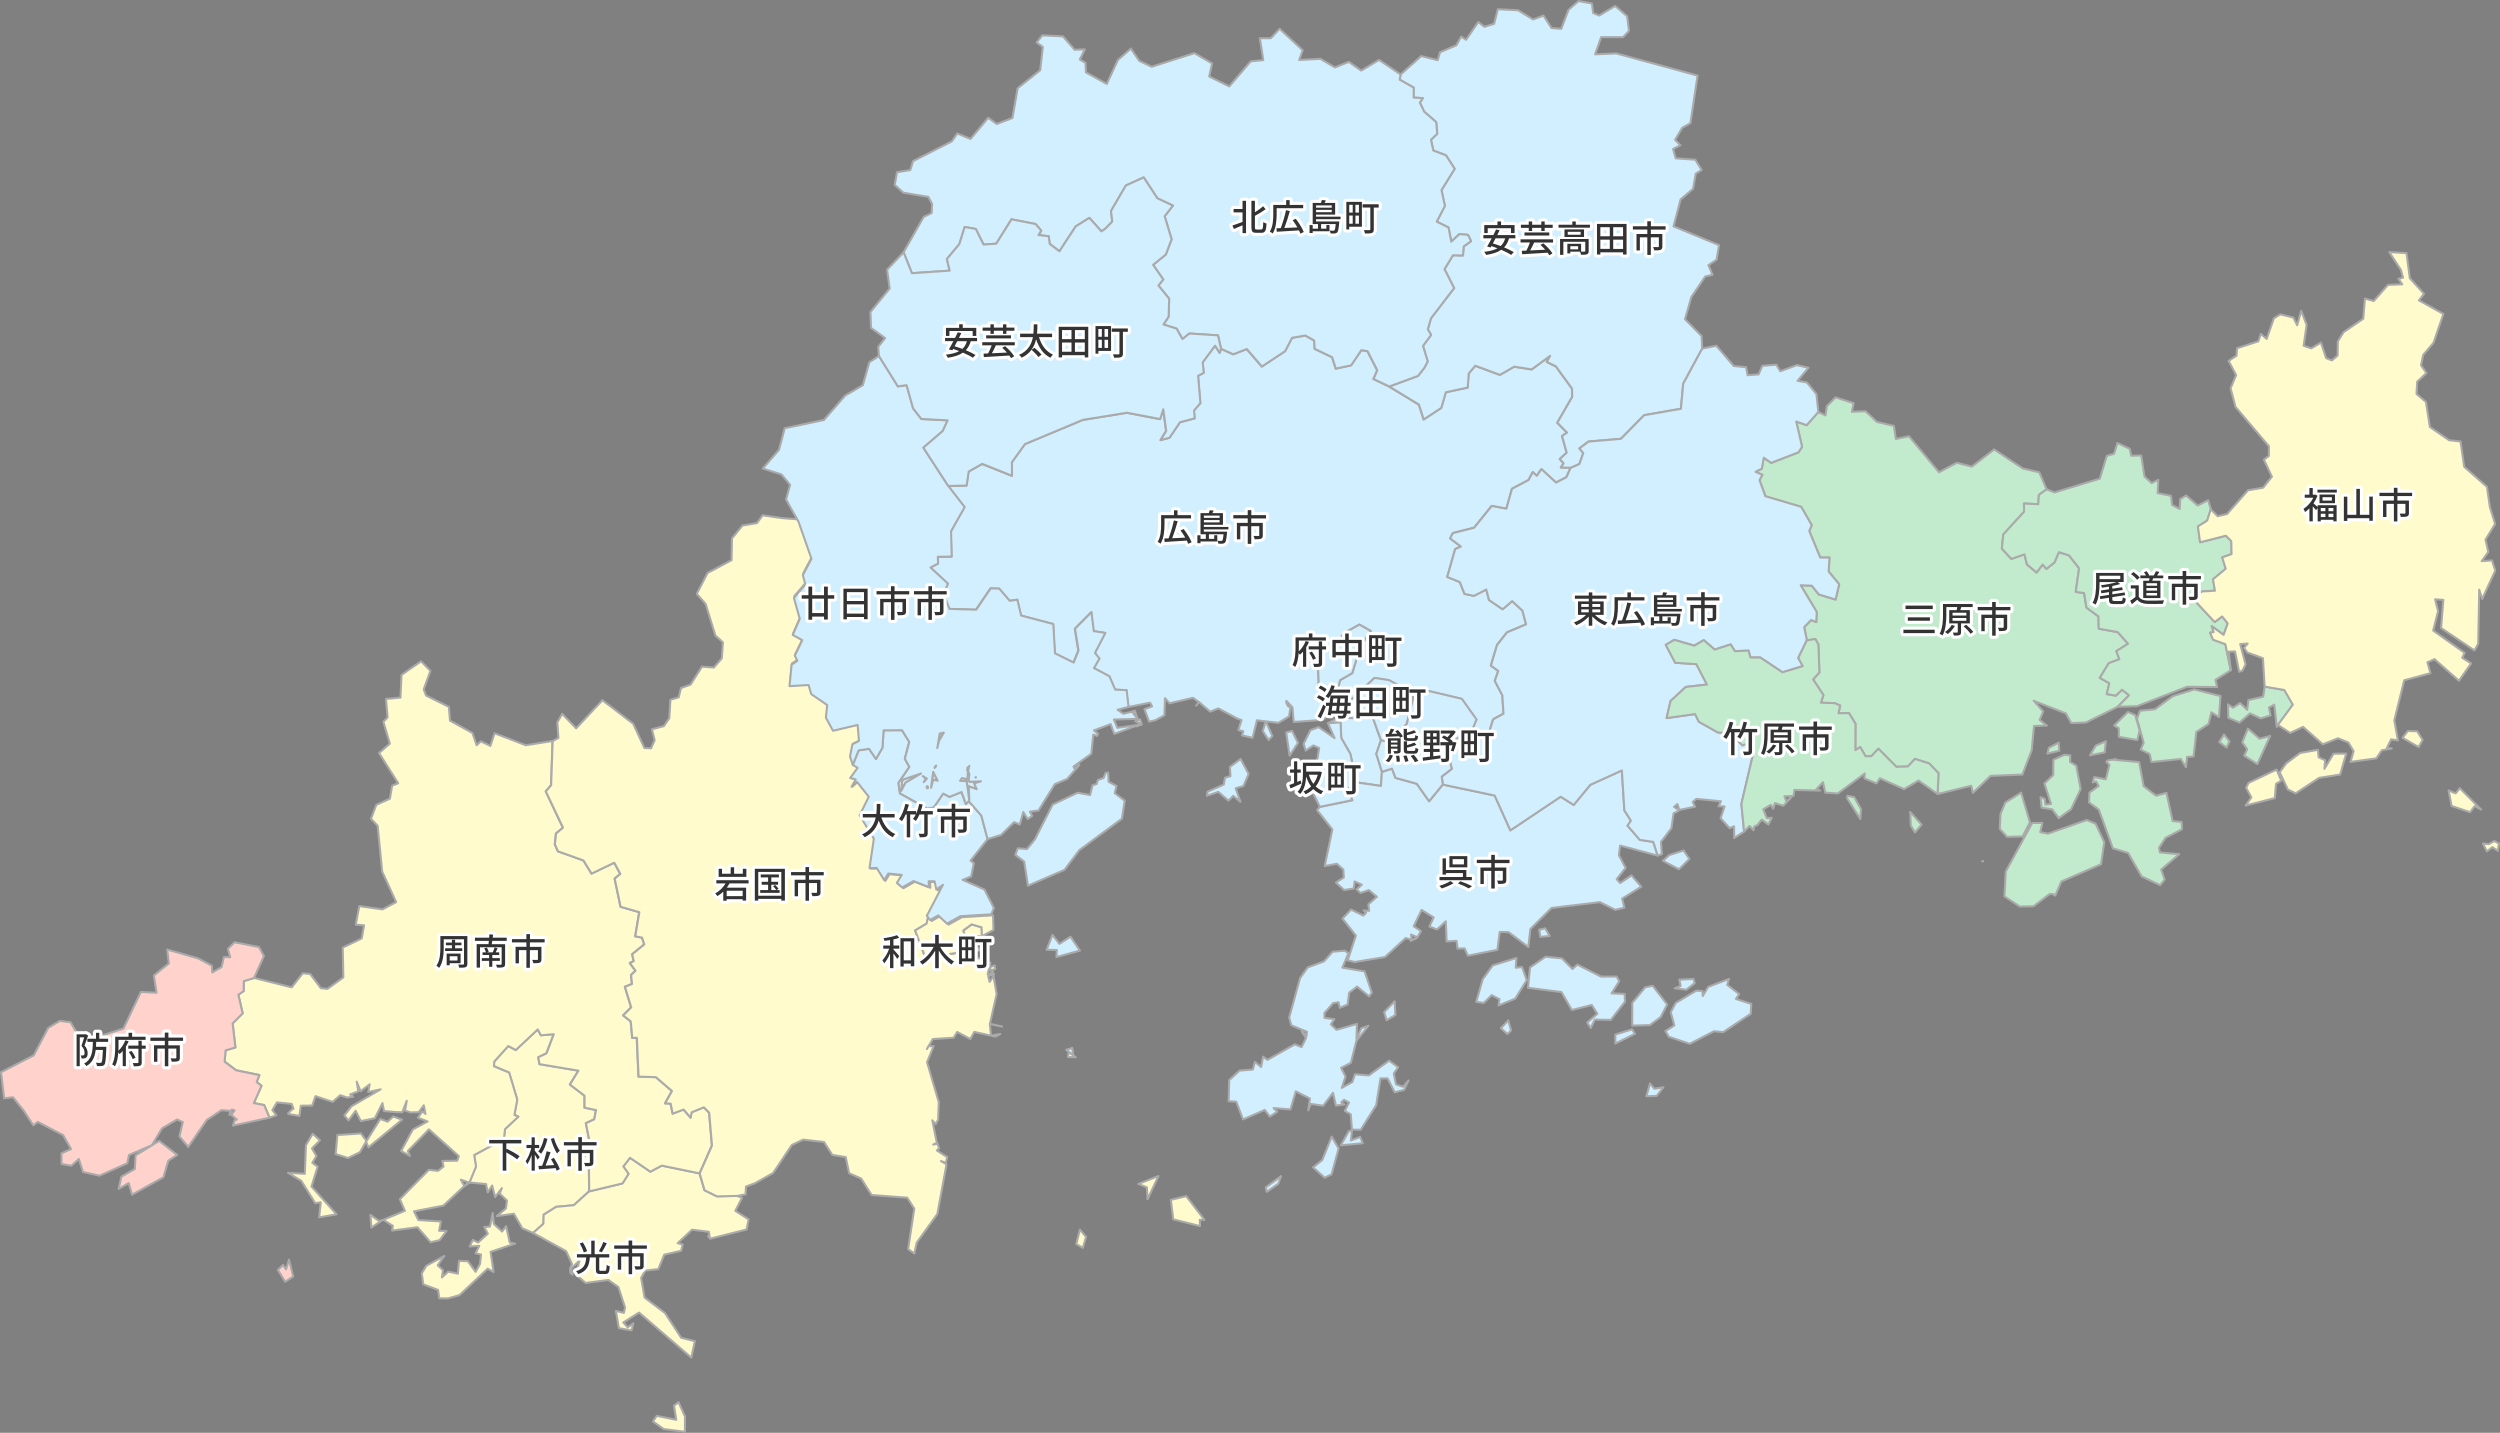 <?xml version="1.0" encoding="UTF-8"?>
<svg xmlns="http://www.w3.org/2000/svg" id="_レイヤー_2" data-name="レイヤー 2" viewBox="0 0 901.87 516.88">
  <rect x="0" y="0" width="901.87" height="516.88" fill="#808080" stroke="none"/>
  <g id="_レイヤー_1-2" data-name="レイヤー 1">
    <g>
      <path d="M177.75,437.6l-.99,4.9-2.07.13,1.29,2.42-3.49,3.17-1.93-.94-1.09,2.38,3.44-.21-1.35,2.69,1.97.42-.36,3.41-1.61,2.83-2.76-3.82-3.21-.12-.42,4.62-3.46-.75-2.28,2.09.38-2.56-1.92-1.82,2.39-3.35-6.44,3.5-1.69,2.77.55,3.96,5.36,2.03.4,3,3.09.05,4.2-1.16,10.17-9.57,2.13,1.19-1.07-7.27,8.84-2.95-1.92-.38-1.31-5.91-1.45,1.91-2.98-2.72-.43-3.92h0ZM192.32,444.8l3.73-3.33.09-3.26,4.51-2.84,6.35-.58,5.52-5-.1-9.19-2.21-2.36,2.83-4.42-1.71-8.64,3.01-1.39.65-3.36-4.15-.85v-4.32s-5.27-4.03-5.27-4.03l3.07-5-14.06-2.36-.42-2.48,2.95-1.4,2.64-6.92-4.63.39-1.17-2.11-7.92,7.44-2.7-1.46-5.07,5.62-.09,1.7,5.48,2.28,2.91,9.74-1.01,5.52,1.41.63-4.82,4.5-.38,3.54-10.73,5.8.65,4.17-2.37,5.75,6.04.58.59,2.99,1.61-2.47,1.06,4.16,2.44-3.21-.81,1.97,2.64,2.48-.37,2.87-3.3,2.76,6.18-.85,3.02,5.24,3.9,1.68h0Z" style="fill: #fffbcd; fill-rule: evenodd; stroke: #aaa; stroke-linecap: round; stroke-linejoin: round; stroke-width: .75px;"></path>
      <path d="M244.79,505.84l-1.64,1.21.8,5.14-7.03-1.43-1.36,2.02,3.85,2.75,7.67.98.04-5.48-2.33-5.19h0ZM249.39,489.78l1.28-5.95-4.93-1.22-5.85-8.96-7.36-5.54-1.24-7.14,1.52-2.61,4.68-.53,2.14-5.21,6.08-1.4.58-2.26-1.82-.5,5.18-4.85,6.08.76.38,2.5,13.23-3.33.71-3.67-4.79-3.05,2.43-4.72-1.8-.71-7.3.17-4.5-2.21-1.77-6.07-13.62-2.81-4.09,2.2-7.35-5.01-2.42,3.12,1.87,2.66-2.17,3.46-12.04,2.88-5.52,5-6.35.58-4.51,2.84-.09,3.26-3.73,3.33,11.92,6.56,2.13,4.63-.69,1.71.09,1.52.78.6-.45-2.23,2.93-2.81-1.22,5,3.45,3.05,8.23-1.08,3.61,2.56,2.4,7.38-.43,1.92-2.88-.7,1.08,6.23,4.56.79.67-2.49-2.05,1.4-1.58-1.76,5.68-3.57,18.84,16.24h0ZM255.55,446.18l.22-.13.03-.38-.35.3.09.22h0Z" style="fill: #fffbcd; fill-rule: evenodd; stroke: #aaa; stroke-linecap: round; stroke-linejoin: round; stroke-width: .75px;"></path>
      <path d="M212.53,429.8l12.04-2.88,2.17-3.46-1.87-2.66,2.42-3.12,7.35,5.01,4.09-2.2,13.62,2.81,4.44-10.06-1-11.85-1.93-1.94-4.42,1.8-.34,1.93-2.56-2.93-3.91,1.49-.76-3.64-1.99-.07,2.48-4.46-5.79-5-6.26-.2-.62-14.02-1.65.09-.55-5.99-2.74-2.15,2.9-2.91-2.26-7.41,2.56-1.03-.35-3.21,1.61-1.56-2.06-2.78,1.41-.67-.53-2.51,4.34-3.53-.8-2.46-2.46-.46,1.47-8.72-6.75-1.94-2.14-10.14,2.05-1.74-2.21-4.02-8.17,3.93-2.92-4.73-9.22-3.31-1.1-2.53.43-3.92,2.5-2.07-6.2-13.09,1.91-2.24.56-15.93-9.62,1.52-11.27-4.31-1.52,4.56-3.46-1.67-1.49,1.44-1.53-4.43-8.1-4.46-.39-4.96-8.21-4.07-.88-2.25,2.42-6.68-3.38-3.45-7.03,4.91-.39,8.2-5.24.47.6,6.66-1.54,1.58,2.35,7.87-3.9,3.4,6.91,10.9-2.18.88-.81,4.69-4.91,2.22-1.91,5.03,2.4,2.53,1.63,16.5,5.04,11.04-4.95,2.62-8.35-1.19-1.27,6.71,3,.23-.85,4.74-6.85,3.29.22,10.76-5.74,4.14-2.36-.24-3.87-5.13-2.65-.28-4,5.1-13.59-3.41-3.7,1.12-.03,3.6-1.93,1.3,1.56,6.74-3.62,3.64,1.01,8.67-3.54,1.02-.36,4.1,4.16,3.12,8.38,1.71-.97,2.5,1.73,1.38-2.76,6.23,3.72.72,1.93,4.54,2.44-.82-1.42-1.87,1.64-2.78,5.31.52.69,1.75-.71.4-1.22,1.24.07.26,3.99.71.5-3.7,4.1-.05,1.18-3.4,6.2,2.08,2.73-2.41,2.54.84,2.14-.3-1.09-.83,2.94-1.09-.58-3.5,1.39,3.45,3.29-2.5-.52,2.79,4.47-.98-10.5,6.11-2.57,3.27,1.49,1.82,2.57-3.46,1.89,3.71,5.04-1.02,2.74-5.47.56,2.87,4.32.37,2.28.06,1.6-4.13-.6,3.52,2.01.67,2.91-.07,1.83-2.51.62,3.13-1.1-.97-1.65,2.34,3.49,1.34-5.33,2.91-4.22,7.76,3.19,1.73-.74-1.75,7.6-7.79,10.78,9.65-.57,1.64-5.4.08.46,2.01-1.98,1.58-3.34-.36-10.43,10.58,1.81,4.2-7.8,3.22,3.45,2.2-.28,1.71,9.17-1.2,4.75,5.41,3.22-.74,2.5-3.31-2.68-.12.68-3.32-8.16-.53-1.58-3.13,10.64-2.08,7.51-7.06-1.24-2.29,2.63.93-1.15,1.32,1.62-1.21,2.37-5.75-.65-4.17,10.73-5.8.38-3.54,4.82-4.5-1.41-.63,1.01-5.52-2.91-9.74-5.48-2.28.09-1.7,5.07-5.62,2.7,1.46,7.92-7.44,1.17,2.11,4.63-.39-2.64,6.92-2.95,1.4.42,2.48,14.06,2.36-3.07,5,5.28,4.03v4.32s4.14.85,4.14.85l-.65,3.36-3.01,1.39,1.71,8.64-2.83,4.42,2.21,2.36.1,9.19h0ZM133.63,438.23l.33,4.59,4.02-2.65-1.31.27-3.04-2.21h0ZM112.79,409l-2.42,4.11-.41,10.33-6.07-.36,4.76,2.86,5.07,8.09,2-.29-.59,5.42,6.27-1.09-9.03-10.03,2.22-7.18-1.91-1.37,1.45-2.46-1.6-2.74,2.9-2.92-2.65-2.38h0ZM141.85,402.76l-2.01,1.89-2.64-.99-4.98,7.95-2.03-2.72-8.49.57-.62,6.85,4.47,1.45,4.29-2.11,2.21-3.8.87,2.05,12.09-9.96-3.17-1.18h0Z" style="fill: #fffbcd; fill-rule: evenodd; stroke: #aaa; stroke-linecap: round; stroke-linejoin: round; stroke-width: .75px;"></path>
      <path d="M329.83,452.2l.89-3.95,7.43-10.3,3.3-17.89-1.99-1.21,1.74.63.51-2.05-3.74-2.4.82-.79-.65-1.86-.04.26-1.46.24,1.33-.55-1.65-8.18,1.22,1.34.9-1.6.22-6.28-4.23-14.42,2.38-5.8-1.82.02-.59,1.02-.02-.08,2.13-3.51,7.51-.48,1.27-2.08,4.77,2.54,1.41-2.56,7.6,1.71,1.8-.95-3.36.57-.45-4.18,4.45.91-4.4-.99,2.42-10.74-1.12-6.48-1.41,2.11-.53-2.15,2.16-.49-.83-1.62,1.28-.41-.31-1.29-1.76.75.98,2.04-1.68.41.97-4.22-2.18.86.29-2.73-3.36.47-1.11-2.25,3.77-1.14-3.73-1.04.91-3.74,2.38.1-.11-3.21-3.59-1.07-3.04,2.22,1.42,4.44-1.27,3.21-13.76,2.26-3.75-9.94,4.14-2.45.57-2.5,5.86-11.27-2.42,1.7-.62-2.98-2.13-.02.05,2.12-5.56-2.2-4.1,2.33-1.97-1.65,1.8-2.92-4.92-.49-1.45,2.44-2.73-4.45-2.63.03,1.59-10.66-5.18-8.53,3.32-6.75-4.29-5.4-1.98,1.75,1.52-2.66-2-.49,2.69-3.73-1.77-1.06-1-3.07.87-4.48,2.39-1.19-.48-5.81-8.95,2.11-2.59-4.76.46-4.59-5.82-4-.94-3.29-6.94.41.76-7.81,2.09-1.39-.92-1.92,2.72-5.61-3.47-1.89,2.55-5.88-2.12-7.59,4.16-4.89-.92-3.4,3.14-5.95-4.7-13.46-5.95-.45-7.16-1.04-2.05,2.82-5.21.88-3.8,4.63-.15,7.87-8.65,4.59-3.91,7.55,3.19,3.62,3.53,11.42,2.72,2.46-.39,5.77-2.88,3.32-4.3-.31-4.1,6.47-3.46,1.25-.82,3.34-2.98.88-.42,6.66-1.95,2.84-4.3,1.15.97,3.94-1.32,2.92-2.38-.12-4.02-8.73-11.12-8.51-9.48,10.15-5.02-5.22-1.78,3.09.42,5.59-2.08,1.13-.56,15.93-1.91,2.24,6.2,13.09-2.5,2.07-.43,3.92,1.1,2.53,9.22,3.31,2.92,4.73,8.17-3.93,2.21,4.02-2.05,1.74,2.14,10.14,6.75,1.94-1.47,8.72,2.46.46.8,2.46-4.34,3.53.53,2.51-1.41.67,2.06,2.78-1.61,1.56.35,3.21-2.56,1.03,2.26,7.41-2.9,2.91,2.74,2.15.55,5.99,1.65-.09.62,14.02,6.26.2,5.79,5-2.48,4.46,1.99.07.76,3.64,3.91-1.49,2.56,2.93.34-1.93,4.42-1.8,1.93,1.94,1,11.85-4.44,10.06,1.77,6.07,4.5,2.21,7.3-.17,3.01-.57.11-2.8,3.25-1.21,6.55-3.68,6.75-10.11,4.08-1.94,7.53.86,2.99,4.66,4.84.79,1.24,5.81,4.32,1.91,3.78,5.96,12.86.96,2.53,3.94-2.21,14.61,2.27,1.61h0ZM389.58,443.58l-1.32,5.19,2.36,1.4,1.18-3.98-2.22-2.61h0ZM427.92,431.5l-5.54,1.35.86,7.02,9.64,2.43-.05-2.26,1.66.02-6.57-8.57h0ZM417.91,424.25l-7.24,2.84,3.05,1.25.26,4.27,3.94-8.36h0ZM388.1,381.42l-2.56-1.92-.27,1.8,2.83.12h0Z" style="fill: #fffbcd; fill-rule: evenodd; stroke: #aaa; stroke-linecap: round; stroke-linejoin: round; stroke-width: .75px;"></path>
      <path d="M104.24,454.43l-1.06,3.49-1.08-1.61-1.86,1.83,2.66,4.24,2.87-1.9-1.52-6.05h0ZM57.42,411.56l-8.52,5.25-.26,4.89-4.86,2.79-.97,4.41,3.62-2.12,1.21,4.19,11.31-6.28,1.78-6,3.2-2.04-6.52-5.09h0ZM8.56,400.65l3.47,5.31,1.58-1.25,9.18,4.8,2.85,5.01-3.47,1.55.05,3.83,3.54.63,2.69-2.43,1.52,4.71,5.92,1.31,10.01-4.45.63-3,8.27-3.55,3.67-6.09,5.41-3.17,2.06.92-1.21,5.16,3.17,3.81,6.69-9.73,5.29-3.52,3.15.23-.2,1.44.8-1.91,1,.32-1.17,1.62,1.99,1.67-.75.19-.64,1.99,13.16-2.84-1.93-4.54-3.72-.72,2.76-6.23-1.73-1.38.97-2.5-8.38-1.71-4.16-3.12.36-4.1,3.54-1.02-1.01-8.67,3.62-3.64-1.56-6.74,1.93-1.3.03-3.6,3.7-1.12,3.58-7.92-1.79-3.25-8.82-1.73-2.39,2.39.83,3.02-2.25-.11-.87,3.65-3.35,1.96-.16-2.47-4.97-2.64-11.13-3.16.59,5.01-5.41,4.34.98,6.21-5.66-.27-6.28,13.19-14.89,4.82-4.2-7.07-3.85-.51-4.2,2.53-5.22,9.91-11.81,6.09,1.13,9.41,3.19-.38,3.87,4.81h0Z" style="fill: #ffd3cc; fill-rule: evenodd; stroke: #aaa; stroke-linecap: round; stroke-linejoin: round; stroke-width: .75px;"></path>
      <polygon points="354.22 337.73 358.4 335.46 358.24 330.19 347.04 330.86 342.18 333.56 338.97 330.57 336.07 332.25 334.83 330.71 334.26 333.21 330.12 335.66 333.87 345.6 347.63 343.33 348.9 340.12 347.48 335.68 350.51 333.46 354.1 334.53 354.21 337.73 354.22 337.73 354.22 337.73" style="fill: #fffbcd; fill-rule: evenodd; stroke: #aaa; stroke-linecap: round; stroke-linejoin: round; stroke-width: .75px;"></polygon>
      <path d="M188.07,412.48v-1.25h-11.59v1.25h4.87v9.83h1.3v-6.6c1.42.79,3.06,1.81,3.9,2.52l.89-1.12c-1.01-.79-3.07-1.96-4.57-2.68l-.22.26v-2.22h5.42ZM198.72,410.86c.52,1.89,1.38,4,2.24,5.28.24-.34.68-.79,1-1-.8-1.08-1.68-2.97-2.13-4.62l-1.12.34ZM196.24,410.56c-.38,1.88-1.1,3.7-2.07,4.84.32.18.83.59,1.05.81,1-1.3,1.81-3.32,2.28-5.41l-1.26-.25ZM194.69,417.39c-.25-.35-1.39-1.86-1.77-2.3v-.93h1.6v-1.13h-1.6v-2.74h-1.14v2.74h-1.85v1.13h1.72c-.39,1.69-1.21,3.62-2.03,4.71.18.28.47.76.6,1.1.58-.8,1.13-2.02,1.56-3.33v5.68h1.14v-5.79c.41.63.84,1.36,1.05,1.81l.72-.96ZM198.79,418.21c.39.63.8,1.38,1.15,2.09-1.08.07-2.15.13-3.14.18.62-1.39,1.3-3.26,1.8-4.82l-1.39-.34c-.37,1.59-1.02,3.74-1.64,5.22l-1.35.07.21,1.23c1.6-.1,3.86-.28,6.02-.45.14.35.28.67.35.95l1.14-.59c-.35-1.08-1.29-2.78-2.11-4.07l-1.05.52ZM215.21,413.2v-1.18h-5.29v-1.8h-1.3v1.8h-5.2v1.18h5.21v1.6h-3.91v5.95h1.22v-4.75h2.69v6.37h1.26v-6.37h2.9v3.29c0,.18-.07.24-.29.25-.22.01-1,.01-1.79-.03.18.33.35.84.42,1.21,1.06,0,1.8-.01,2.3-.21.47-.2.62-.55.62-1.19v-4.51h-4.16v-1.6h5.32Z" style="fill: none; stroke: #fff; stroke-linecap: round; stroke-linejoin: round; stroke-width: 2.25px;"></path>
      <path d="M188.07,412.48v-1.25h-11.59v1.25h4.87v9.83h1.3v-6.6c1.42.79,3.06,1.81,3.9,2.52l.89-1.12c-1.01-.79-3.07-1.96-4.57-2.68l-.22.26v-2.22h5.42ZM198.72,410.86c.52,1.89,1.38,4,2.24,5.28.24-.34.68-.79,1-1-.8-1.08-1.68-2.97-2.13-4.62l-1.12.34ZM196.24,410.56c-.38,1.88-1.1,3.7-2.07,4.84.32.18.83.59,1.05.81,1-1.3,1.81-3.32,2.28-5.41l-1.26-.25ZM194.69,417.39c-.25-.35-1.39-1.86-1.77-2.3v-.93h1.6v-1.13h-1.6v-2.74h-1.14v2.74h-1.85v1.13h1.72c-.39,1.69-1.21,3.62-2.03,4.71.18.28.47.76.6,1.1.58-.8,1.13-2.02,1.56-3.33v5.68h1.14v-5.79c.41.63.84,1.36,1.05,1.81l.72-.96ZM198.79,418.21c.39.63.8,1.38,1.15,2.09-1.08.07-2.15.13-3.14.18.62-1.39,1.3-3.26,1.8-4.82l-1.39-.34c-.37,1.59-1.02,3.74-1.64,5.22l-1.35.07.21,1.23c1.6-.1,3.86-.28,6.02-.45.14.35.28.67.35.95l1.14-.59c-.35-1.08-1.29-2.78-2.11-4.07l-1.05.52ZM215.21,413.2v-1.18h-5.29v-1.8h-1.3v1.8h-5.2v1.18h5.21v1.6h-3.91v5.95h1.22v-4.75h2.69v6.37h1.26v-6.37h2.9v3.29c0,.18-.07.24-.29.25-.22.01-1,.01-1.79-.03.18.33.35.84.42,1.21,1.06,0,1.8-.01,2.3-.21.47-.2.62-.55.62-1.19v-4.51h-4.16v-1.6h5.32Z" style="fill: #333; fill-rule: evenodd;"></path>
      <path d="M160.57,342.09v.98h6.18v-.98h-2.57v-1.09h2.28v-.96h-2.28v-1.01h-1.15v1.01h-2.17v.96h2.17v1.09h-2.45ZM165.03,344.96v1.56h-2.8v-1.56h2.8ZM166.16,347.48v-3.46h-5.03v4.2h1.1v-.74h3.92ZM168.6,337.68h-9.74v4.34c0,1.94-.13,4.54-1.44,6.37.28.14.79.55,1,.79,1.43-1.98,1.65-5.03,1.65-7.15v-3.2h7.31v8.83c0,.22-.08.3-.32.32-.22,0-1.02.01-1.77-.01.16.29.34.83.38,1.13,1.16,0,1.86-.01,2.31-.21.45-.18.62-.53.62-1.22v-9.98ZM180.33,346.63v-.98h-2.73v-1.13h2.48v-.96h-1.25c.22-.46.45-.98.67-1.5l-1.1-.25c-.13.5-.41,1.22-.63,1.75h-2.15l.7-.21c-.12-.41-.39-1.04-.68-1.5l-.96.25c.25.43.51,1.02.62,1.46h-1.21v.96h2.36v1.13h-2.64v.98h2.64v2.15h1.15v-2.15h2.73ZM182.8,339.41v-1.14h-5.05c.05-.37.11-.74.14-1.09l-1.34-.13c-.01.37-.04.79-.08,1.22h-5.14v1.14h5.03c-.04.42-.11.84-.14,1.19h-4.27v8.47h1.22v-7.34h7.8v6.02c0,.21-.07.28-.3.28-.22.01-1.02.03-1.77-.01.17.29.35.75.43,1.05,1.04,0,1.8,0,2.26-.18.46-.17.63-.47.63-1.13v-7.15h-4.82c.07-.37.13-.77.18-1.19h5.22ZM196.48,339.96v-1.18h-5.29v-1.8h-1.3v1.8h-5.2v1.18h5.21v1.6h-3.91v5.95h1.22v-4.75h2.69v6.37h1.26v-6.37h2.9v3.29c0,.18-.07.24-.29.25-.22.01-1,.01-1.79-.03.18.33.35.84.42,1.21,1.06,0,1.8-.01,2.3-.21.47-.2.62-.55.62-1.19v-4.51h-4.16v-1.6h5.32Z" style="fill: none; stroke: #fff; stroke-linecap: round; stroke-linejoin: round; stroke-width: 2.25px;"></path>
      <path d="M160.57,342.09v.98h6.18v-.98h-2.57v-1.09h2.28v-.96h-2.28v-1.01h-1.15v1.01h-2.17v.96h2.17v1.09h-2.45ZM165.03,344.96v1.56h-2.8v-1.56h2.8ZM166.16,347.48v-3.46h-5.03v4.2h1.1v-.74h3.92ZM168.6,337.68h-9.74v4.34c0,1.94-.13,4.54-1.44,6.37.28.14.79.55,1,.79,1.43-1.98,1.65-5.03,1.65-7.15v-3.2h7.31v8.83c0,.22-.08.3-.32.32-.22,0-1.02.01-1.77-.01.16.29.34.83.38,1.13,1.16,0,1.86-.01,2.31-.21.45-.18.62-.53.62-1.22v-9.98ZM180.33,346.63v-.98h-2.73v-1.13h2.48v-.96h-1.25c.22-.46.45-.98.67-1.5l-1.1-.25c-.13.5-.41,1.22-.63,1.75h-2.15l.7-.21c-.12-.41-.39-1.04-.68-1.5l-.96.25c.25.43.51,1.02.62,1.46h-1.21v.96h2.36v1.13h-2.64v.98h2.64v2.15h1.15v-2.15h2.73ZM182.8,339.41v-1.14h-5.05c.05-.37.11-.74.14-1.09l-1.34-.13c-.01.37-.04.79-.08,1.22h-5.14v1.14h5.03c-.04.42-.11.84-.14,1.19h-4.27v8.47h1.22v-7.34h7.8v6.02c0,.21-.07.28-.3.28-.22.01-1.02.03-1.77-.01.17.29.35.75.43,1.05,1.04,0,1.8,0,2.26-.18.46-.17.63-.47.63-1.13v-7.15h-4.82c.07-.37.13-.77.18-1.19h5.22ZM196.48,339.96v-1.18h-5.29v-1.8h-1.3v1.8h-5.2v1.18h5.21v1.6h-3.91v5.95h1.22v-4.75h2.69v6.37h1.26v-6.37h2.9v3.29c0,.18-.07.24-.29.25-.22.01-1,.01-1.79-.03.18.33.35.84.42,1.21,1.06,0,1.8-.01,2.3-.21.47-.2.62-.55.62-1.19v-4.51h-4.16v-1.6h5.32Z" style="fill: #333; fill-rule: evenodd;"></path>
      <path d="M269.26,313.42h-1.29v1.79h-3.14v-2.35h-1.25v2.35h-3.11v-1.79h-1.22v2.9h10v-2.9ZM267.91,323.29h-5.76v-1.97h5.76v1.97ZM270.05,318.68v-1.15h-11.63v1.15h3.33c-.83,1.42-2.17,2.8-3.73,3.61.24.24.58.7.76.98.77-.43,1.5-.97,2.14-1.61v3.27h1.22v-.55h5.76v.5h1.26v-4.66h-6.96c.35-.49.68-1.01.97-1.54h6.86ZM280.07,321.11l.8-.49c-.25-.37-.77-.96-1.22-1.37l-.77.42c.43.43.93,1.02,1.17,1.43h-1.81v-1.94h2.45v-1.04h-2.45v-1.59h2.74v-1.08h-6.55v1.08h2.66v1.59h-2.32v1.04h2.32v1.94h-2.85v1.01h7v-1.01h-1.17ZM273.54,323.13v-8.58h8.32v8.58h-8.32ZM272.3,313.42v11.48h1.23v-.64h8.32v.64h1.3v-11.48h-10.85ZM297.16,315.77v-1.18h-5.29v-1.8h-1.3v1.8h-5.2v1.18h5.21v1.6h-3.91v5.95h1.22v-4.75h2.69v6.37h1.26v-6.37h2.9v3.29c0,.18-.07.24-.29.25-.22.01-1,.01-1.79-.03.18.33.35.84.42,1.21,1.06,0,1.8-.01,2.3-.21.47-.2.62-.55.62-1.19v-4.52h-4.16v-1.6h5.32Z" style="fill: none; stroke: #fff; stroke-linecap: round; stroke-linejoin: round; stroke-width: 2.25px;"></path>
      <path d="M269.26,313.42h-1.29v1.79h-3.14v-2.35h-1.25v2.35h-3.11v-1.79h-1.22v2.9h10v-2.9ZM267.91,323.29h-5.76v-1.97h5.76v1.97ZM270.05,318.68v-1.15h-11.63v1.15h3.33c-.83,1.42-2.17,2.8-3.73,3.61.24.24.58.7.76.98.77-.43,1.5-.97,2.14-1.61v3.27h1.22v-.55h5.76v.5h1.26v-4.66h-6.96c.35-.49.68-1.01.97-1.54h6.86ZM280.07,321.11l.8-.49c-.25-.37-.77-.96-1.22-1.37l-.77.42c.43.43.93,1.02,1.17,1.43h-1.81v-1.94h2.45v-1.04h-2.45v-1.59h2.74v-1.08h-6.55v1.08h2.66v1.59h-2.32v1.04h2.32v1.94h-2.85v1.01h7v-1.01h-1.17ZM273.54,323.13v-8.58h8.32v8.58h-8.32ZM272.3,313.42v11.48h1.23v-.64h8.32v.64h1.3v-11.48h-10.85ZM297.16,315.77v-1.18h-5.29v-1.8h-1.3v1.8h-5.2v1.18h5.21v1.6h-3.91v5.95h1.22v-4.75h2.69v6.37h1.26v-6.37h2.9v3.29c0,.18-.07.24-.29.25-.22.01-1,.01-1.79-.03.18.33.35.84.42,1.21,1.06,0,1.8-.01,2.3-.21.47-.2.62-.55.62-1.19v-4.52h-4.16v-1.6h5.32Z" style="fill: #333; fill-rule: evenodd;"></path>
      <path d="M30.95,373.08l-.17.05h-3.15v11.5h1.14v-10.41h1.59c-.28.92-.63,2.15-.97,3.07.89.97,1.12,1.84,1.12,2.52,0,.38-.08.71-.26.83-.11.08-.25.12-.42.13-.2,0-.42,0-.71-.03.18.32.28.79.29,1.12.3.01.66.01.92-.03.28-.04.53-.12.72-.28.42-.28.56-.83.56-1.6s-.18-1.75-1.13-2.81c.43-1.05.93-2.45,1.31-3.58l-.84-.49ZM39.01,375.86v-1.14h-3.19v-2.15h-1.19v2.15h-3.1v1.14h1.97c-.08,3.44-.3,6.29-3.16,7.81.29.21.64.63.81.92,2.26-1.27,3.06-3.32,3.37-5.83h2.6c-.12,3.06-.26,4.23-.5,4.51-.13.13-.25.18-.49.17-.25,0-.87,0-1.52-.07.2.34.34.84.37,1.21.68.03,1.36.04,1.73-.03.42-.04.68-.14.97-.49.38-.49.51-1.96.67-5.89v-.53h-3.73c.05-.58.07-1.18.09-1.8h4.29ZM45.2,375.3c-.46,1.27-1.38,2.76-2.49,3.75.03-.52.04-1.02.04-1.48v-2.45h9.77v-1.13h-4.87v-1.4h-1.27v1.4h-4.82v3.57c0,1.89-.09,4.55-1.09,6.43.28.12.8.46,1.02.68.76-1.39,1.08-3.31,1.19-5.01.17.2.35.42.46.58.39-.32.77-.7,1.13-1.12v5.49h1.14v-7.05c.39-.64.72-1.3,1-1.94l-1.21-.32ZM46.49,379.51c.55.79,1.13,1.86,1.38,2.56l1.02-.47c-.25-.7-.84-1.72-1.42-2.49l-.98.41ZM52.56,377.21h-1.44v-1.77h-1.18v1.77h-3.66v1.12h3.66v4.9c0,.21-.08.28-.3.28-.21,0-.97.01-1.75-.01.17.33.33.84.38,1.17,1.09,0,1.8-.03,2.26-.21.45-.18.59-.52.59-1.21v-4.91h1.44v-1.12ZM66.04,375.49v-1.18h-5.29v-1.8h-1.3v1.8h-5.2v1.18h5.21v1.6h-3.91v5.95h1.22v-4.75h2.69v6.37h1.26v-6.37h2.9v3.29c0,.18-.07.24-.29.25-.22.01-1,.01-1.79-.03.18.33.35.84.42,1.21,1.06,0,1.8-.01,2.3-.21.47-.2.62-.55.62-1.19v-4.51h-4.16v-1.6h5.32Z" style="fill: none; stroke: #fff; stroke-linecap: round; stroke-linejoin: round; stroke-width: 2.25px;"></path>
      <path d="M30.95,373.08l-.17.05h-3.15v11.5h1.14v-10.41h1.59c-.28.92-.63,2.15-.97,3.07.89.97,1.12,1.84,1.12,2.52,0,.38-.08.71-.26.83-.11.08-.25.12-.42.13-.2,0-.42,0-.71-.03.18.32.28.79.29,1.12.3.01.66.01.92-.03.28-.04.53-.12.72-.28.42-.28.56-.83.56-1.6s-.18-1.75-1.13-2.81c.43-1.05.93-2.45,1.31-3.58l-.84-.49ZM39.01,375.86v-1.14h-3.19v-2.15h-1.19v2.15h-3.1v1.14h1.97c-.08,3.44-.3,6.29-3.16,7.81.29.21.64.63.81.92,2.26-1.27,3.06-3.32,3.37-5.83h2.6c-.12,3.06-.26,4.23-.5,4.51-.13.13-.25.18-.49.17-.25,0-.87,0-1.52-.07.2.34.34.84.37,1.21.68.03,1.36.04,1.73-.03.42-.04.68-.14.97-.49.38-.49.51-1.96.67-5.89v-.53h-3.73c.05-.58.07-1.18.09-1.8h4.29ZM45.2,375.3c-.46,1.27-1.38,2.76-2.49,3.75.03-.52.04-1.02.04-1.48v-2.45h9.77v-1.13h-4.87v-1.4h-1.27v1.4h-4.82v3.57c0,1.89-.09,4.55-1.09,6.43.28.12.8.46,1.02.68.76-1.39,1.08-3.31,1.19-5.01.17.2.35.42.46.58.39-.32.77-.7,1.13-1.12v5.49h1.14v-7.05c.39-.64.72-1.3,1-1.94l-1.21-.32ZM46.49,379.51c.55.79,1.13,1.86,1.38,2.56l1.02-.47c-.25-.7-.84-1.72-1.42-2.49l-.98.41ZM52.56,377.21h-1.44v-1.77h-1.18v1.77h-3.66v1.12h3.66v4.9c0,.21-.08.28-.3.28-.21,0-.97.01-1.75-.01.17.33.33.84.38,1.17,1.09,0,1.8-.03,2.26-.21.45-.18.59-.52.59-1.21v-4.91h1.44v-1.12ZM66.04,375.49v-1.18h-5.29v-1.8h-1.3v1.8h-5.2v1.18h5.21v1.6h-3.91v5.95h1.22v-4.75h2.69v6.37h1.26v-6.37h2.9v3.29c0,.18-.07.24-.29.25-.22.01-1,.01-1.79-.03.18.33.35.84.42,1.21,1.06,0,1.8-.01,2.3-.21.47-.2.62-.55.62-1.19v-4.51h-4.16v-1.6h5.32Z" style="fill: #333; fill-rule: evenodd;"></path>
      <path d="M322.3,338.88c.76-.14,1.48-.34,2.1-.58l-.81-.94c-1.17.46-3.15.87-4.87,1.1.13.28.29.68.34.95.64-.08,1.34-.16,2.02-.28v1.96h-2.44v1.13h2.14c-.55,1.55-1.5,3.23-2.45,4.19.22.32.51.79.64,1.13.77-.83,1.52-2.17,2.11-3.56v5.28h1.22v-5.34c.51.7,1.12,1.54,1.38,2.01l.74-1c-.3-.39-1.6-1.89-2.11-2.4v-.3h2.11v-1.13h-2.11v-2.2ZM326.02,346.44v-6.83h2.56v6.83h-2.56ZM324.83,338.45v10.22h1.18v-1.06h2.56v.97h1.25v-10.13h-4.99ZM343.69,341.57v-1.21h-5.03v-3.12h-1.3v3.12h-5v1.21h4.46c-1.12,2.18-3.02,4.28-5,5.36.29.25.71.73.91,1.04,1.77-1.09,3.44-2.93,4.63-5.03v6.34h1.3v-6.37c1.22,2.05,2.89,3.92,4.62,5.01.2-.33.62-.81.91-1.05-1.93-1.09-3.89-3.18-5.03-5.3h4.53ZM348.27,338.92v2.81h-1.26v-2.81h1.26ZM350.51,341.73h-1.27v-2.81h1.27v2.81ZM349.24,345.74v-2.95h1.27v2.95h-1.27ZM347.01,342.79h1.26v2.95h-1.26v-2.95ZM351.58,337.86h-5.6v9.96h1.04v-1h4.57v-8.96ZM357.64,338.72h-5.8v1.19h2.78v7.85c0,.22-.08.3-.33.3-.26.01-1.15.03-2.02-.01.18.33.37.88.42,1.22,1.21,0,2.01-.01,2.52-.21.5-.21.66-.58.66-1.29v-7.86h1.77v-1.19Z" style="fill: none; stroke: #fff; stroke-linecap: round; stroke-linejoin: round; stroke-width: 2.25px;"></path>
      <path d="M322.3,338.88c.76-.14,1.48-.34,2.1-.58l-.81-.94c-1.17.46-3.15.87-4.87,1.1.13.28.29.68.34.95.64-.08,1.34-.16,2.02-.28v1.96h-2.44v1.13h2.14c-.55,1.55-1.5,3.23-2.45,4.19.22.32.51.79.64,1.13.77-.83,1.52-2.17,2.11-3.56v5.28h1.22v-5.34c.51.7,1.12,1.54,1.38,2.01l.74-1c-.3-.39-1.6-1.89-2.11-2.4v-.3h2.11v-1.13h-2.11v-2.2ZM326.02,346.44v-6.83h2.56v6.83h-2.56ZM324.83,338.45v10.22h1.18v-1.06h2.56v.97h1.25v-10.13h-4.99ZM343.69,341.57v-1.21h-5.03v-3.12h-1.3v3.12h-5v1.21h4.46c-1.12,2.18-3.02,4.28-5,5.36.29.25.71.73.91,1.04,1.77-1.09,3.44-2.93,4.63-5.03v6.34h1.3v-6.37c1.22,2.05,2.89,3.92,4.62,5.01.2-.33.62-.81.91-1.05-1.93-1.09-3.89-3.18-5.03-5.3h4.53ZM348.27,338.92v2.81h-1.26v-2.81h1.26ZM350.51,341.73h-1.27v-2.81h1.27v2.81ZM349.24,345.74v-2.95h1.27v2.95h-1.27ZM347.01,342.79h1.26v2.95h-1.26v-2.95ZM351.58,337.86h-5.6v9.96h1.04v-1h4.57v-8.96ZM357.64,338.72h-5.8v1.19h2.78v7.85c0,.22-.08.3-.33.3-.26.01-1.15.03-2.02-.01.18.33.37.88.42,1.22,1.21,0,2.01-.01,2.52-.21.5-.21.66-.58.66-1.29v-7.86h1.77v-1.19Z" style="fill: #333; fill-rule: evenodd;"></path>
      <path d="M217.62,448.05c-.35,1.05-1.02,2.43-1.58,3.31l1.05.41c.55-.81,1.25-2.11,1.8-3.26l-1.27-.46ZM211.78,451.36c-.22-.88-.89-2.19-1.54-3.18l-1.1.41c.62,1.02,1.25,2.39,1.46,3.23l1.18-.46ZM216.73,458.45c-.47,0-.55-.09-.55-.52v-4.31h3.6v-1.17h-5.26v-4.87h-1.23v4.87h-5.16v1.17h3.36c-.21,2.32-.64,4.04-3.66,4.96.28.24.63.74.76,1.05,3.33-1.1,3.95-3.22,4.2-6.01h2.17v4.31c0,1.29.34,1.67,1.63,1.67h1.75c1.18,0,1.5-.58,1.64-2.76-.34-.09-.87-.32-1.13-.53-.07,1.84-.13,2.14-.62,2.14h-1.48ZM233.36,450.49v-1.18h-5.29v-1.8h-1.3v1.8h-5.2v1.18h5.21v1.6h-3.91v5.95h1.22v-4.75h2.69v6.37h1.26v-6.37h2.9v3.29c0,.18-.07.24-.29.25-.22.01-1,.01-1.79-.03.18.33.35.84.42,1.21,1.06,0,1.8-.01,2.3-.21.47-.2.62-.55.62-1.19v-4.52h-4.16v-1.6h5.32Z" style="fill: none; stroke: #fff; stroke-linecap: round; stroke-linejoin: round; stroke-width: 2.25px;"></path>
      <path d="M217.62,448.05c-.35,1.05-1.02,2.43-1.58,3.31l1.05.41c.55-.81,1.25-2.11,1.8-3.26l-1.27-.46ZM211.78,451.36c-.22-.88-.89-2.19-1.54-3.18l-1.1.41c.62,1.02,1.25,2.39,1.46,3.23l1.18-.46ZM216.73,458.45c-.47,0-.55-.09-.55-.52v-4.31h3.6v-1.17h-5.26v-4.87h-1.23v4.87h-5.16v1.17h3.36c-.21,2.32-.64,4.04-3.66,4.96.28.24.63.74.76,1.05,3.33-1.1,3.95-3.22,4.2-6.01h2.17v4.31c0,1.29.34,1.67,1.63,1.67h1.75c1.18,0,1.5-.58,1.64-2.76-.34-.09-.87-.32-1.13-.53-.07,1.84-.13,2.14-.62,2.14h-1.48ZM233.36,450.49v-1.18h-5.29v-1.8h-1.3v1.8h-5.2v1.18h5.21v1.6h-3.91v5.95h1.22v-4.75h2.69v6.37h1.26v-6.37h2.9v3.29c0,.18-.07.24-.29.25-.22.01-1,.01-1.79-.03.18.33.35.84.42,1.21,1.06,0,1.8-.01,2.3-.21.47-.2.62-.55.62-1.19v-4.52h-4.16v-1.6h5.32Z" style="fill: #333; fill-rule: evenodd;"></path>
      <g>
        <path d="M489.35,282.23l8.82,1.28.36-5.07-2.03-6.5,1.68-4.88-4.02-11.24-2.74,3.37-8.42-.33-3.95,2.06,4.55-.35.25,5.66,3.27,5.69,2.23,10.31h0ZM530.73,264.15l6.14,1,1.76-5.68,3.73-2.03-.41-6.62-2.73-5.23,1.26-3.57-2.66-1.94,2.23-7.45,3.58-4.53,6.88-2.89-1.3-4.96-3.73-3.42-3.43,2.93-4.9-3.34-1-3.79-4.43,2.3-3.41-.7-1.7-4.27-4.54-1.84,2.88-10.08,2.06-.89-3.89-2.93.99-1.93,7.67-1.93,6.33-7.86,5.3.99,2.01-7.17,6-3.17,1.51-2.87,1.44,1.36,1.66-2.42,5.29,4.85,3.74-1.94,1.5-3.35-3.5-.13.99-1.46-1.37-1.58,2.48-2.28-1.68-6.02,1.81-1.24-3.52-3.54,5.37-9.3-.05-3.03-5.82-8.01-3.29-1.61,1.21-2.18-6.67,4.89-6.29-1-5.16,2.97-8.91-3.29-2.37,2.78-.36,5.09-7.89,1.69-1.64,5.65-6.35,4.16-1.71-5.34-10.73-6.55-5.66-2.69,1.35-3.18-3.52-6.88-2.21-.36-3.71,5.48-5.52,1.18-1.32-4.12-6.28-3.01-.22-3.03-3.16-1.77-4.81.82-2.48,4.81-8.4,5.55-5.44-6.31-4.86,1.89-4.43-1.99-.47,1.45-1.68-2.55-4.48,6.01.4,3.77-2.05,1.09.83,9.83-2.32,2.7.27,2.81-5.33,1.41-3.79,5.6-3.18.83,2.01-3.31-1.07-7.79-1.13,3.54-11.97-2.3-15.91,2.57-20.88,8.74-4.74,6.57.07,4.86-10.77-4.3-4.86,2.78-.76,5.06-6.61.15,5.88,7.6-4.91,8.71.24,9.15-5.01.07.11,2.44-2.74,1.43,6.27,5.8-1.52,3.74,2.07,5.38,9.65.29,5.24-7.69,3.08.08,3.77,4.41,2.77-.41,1.36,5.73,11.6,3.06.61,10.57,6.74,3.33,1.76-4.35-1.28-7.85,5.92-5.98.86,6.83,4.17.65-3.75,7.24,1.64,2.02-2.01,3.43,5.59,2.96,2.08,4.81,4.12.19.69,6.05,7.83-1.54.77,1.31-2.76,1.02,1.68,4.51,2.27-.54,3.24-1.74.22-6.19,1.63,1.83,8.46-1.96,2.11,1.5-.94,1.32,1-1.29,4.03,3.45,2.96-1.16,6.94,3.72,1.41.48-1.13,3.63,1.76.41-.47,1.5,3.84.83,1.56-6.29,7.76.93,3.84-2.33.47-3.19-.92-.58-.6-1.29.1-.53,2.16,2.33.46,5.28,10.49-.77,5.34-4.69.07.7v.93s.11.18.11.18l13.08-12.2,5.19.79,3.92,2.16-.53,2.96,5.42,1.09,1.28-3.27,16.2,3.81,5.29,7.46-1.92,4.6h0ZM475.51,241.62l-1.52-3.3,3.95-4.58,4.73-1.09,1.93-4.11,5.79-3.21,4.08,2.28-3.75,5.65-2.89,9.57-4.39,2.54-1.12,4.28-6.5-.92-.32-7.11h0ZM447.54,273.8l-3.87,2.86.22,3.34-1.97.52-.46,2.51-5.87,2.59-.16,1.45,4.09-1.41,3.64,3.18,1.75-1.73,2.57,2.14-1.72-4.89,2.81-.8,1.87-4.35-2.88-5.4h0ZM466.11,263.66l-2.12.57,1.23,8.38,3.03-4.61-2.14-4.33h0ZM456.8,260.57h-.32s-.91,3.2-.91,3.2l2.1,3.19,1.32-1.45-2.19-4.94h0ZM410.39,259.31l-1.02-2.93-.99.35,2.01,2.59h0Z" style="fill: #d1efff; fill-rule: evenodd; stroke: #aaa; stroke-linecap: round; stroke-linejoin: round; stroke-width: .75px;"></path>
        <path d="M744.68,272.32l-3.94,1.79-.03,5.5-3.19,3,2.38,7.4-2.05.26-.21-2.09-1.52-.57.38,3.75,3.84.61,2.36,3.17,4.42-3.21,3.47-7.27-1.58-8.42-2.25-1.4.1-2.34-2.18-.18h0ZM699,286.41l12.13-2.95.58,2.57,6.38-6.14,11.48-.47,3.36-8.77.84-8.75,4.63-.15-2.6-2.02,1.29-3.1-3.45-3.82,11.62,4.54,1.95,3.49,5.27-.2,11.53-5.7,4.03-4.12-2.55-1.98-2.22,2.13-3.27-.56.91-3.92-3.43-1.95,3.25-5.29,3.82-1.42-1.09-2.92,4.22-2.67-3.75-4.21-6.81-1.2-.13-4.46-4.33-3.17-.83-5.22-3.01-.45,1.19-8.53-3.63-4.64-3.66-1.15-1.6,3.72-2.9,2.32-1.37-1.59-2.15,2.89-3.49-2.92-.91-3.63-4.72,1.64-3.43-3.72.52-5.08,7.49-8.21-.02-2.97,5.15.25.22-3.35,2.8-2.03-2.62-6.12-6.03-1.44-10.28-6.83-8.03,6.19-5.46-1.39-6.39,3.43-10.86-13.01-4.71.99-.72-4.72-6.13-1.42-4.09-3.86-4.96.19.67-3.09-6.55-2.08-3.1,3.12-.5,3.38-2.58-1.22-4.22,4.74-3.76-1.3,2.11,9.07-1.3,2.02-9.84,3.82-2.67-1.85-.71,3.95-2.28,1.13,2.47,1.07-1.01,1.95,2.1,5.79,12.92,3.82,3.81,6.63-.9,2.08,3.96,9.58h3.32s-.27,5.06-.27,5.06l3.78,4.57-1.29,5.52-6.05-1.85-2.52-3.15-4.01-.16,5.78,9.62-.16,3.67-1.87-.75-2.5,2.57.96,4.77,3.06-.48,1.12,1.98.35,10.06-2.26,2.53,3.72,5.65-.91,2.75,4.98.16,1.97.87-.61,2.78,3.78-.06,2.35,3.82-.04,9.54,1.76-1.12,1.89,3.3,2.11.02,2.55-2.71,6.49,6.53,4.17-.12,2.5-2.75,5.18,1.66,3.35,3.51-.33,7.49h0ZM742.67,267.92l-3.54,1.84-.52,2.1,4.28-1.03-.21-2.91h0Z" style="fill: #c2ebcd; fill-rule: evenodd; stroke: #aaa; stroke-linecap: round; stroke-linejoin: round; stroke-width: .75px;"></path>
        <path d="M462.1,424.3l-5.46,4.04.33,1.61,4.17-2.9.96-2.75h0ZM480.41,410.06l-3.42,8.41-3.3,2.67,4.16,3.69,2.51-1.16,2.55-9.35-2.49-4.27h0ZM487.73,407.69l-1.19.41-2.86,5.08,7.93-.77-.95-2.27-3.31,1.28.38-3.73h0ZM485.06,342.97l-4.31.35-3.12,3.51-5.86,2.14-2.78,3.88-3.92,14.22.75,2.82,5.65,2.32-.17,1.6-.63-.87-1.09-.84,1.57,2.39-1.63,3.23-2.42-.97-9.86,5.58-1.59-1.13-.7,3.7-2.23-1.82-.76,2.75-4.8.39-3.72,3.41-.22,7.63,2.76.17,2.44,6.4,7.83-3.42,1.85,2.4,2.65-1.77-1.31-1.31,6.1.49,1.91-6.52,5.1,2.6-.61,4.26.93-2.32,4.47.65,3.55-4.68,1.05,4.64,3.09-.41-1.17-.75.99-.93,1.79.99-1.48,3.02,2.13,1.21.41,5.53,3.17.06,5.58-8.85,1.57-9.71h2.54s2.58,5.04,2.58,5.04l3.41-.89,1.58-3.39-2.02,2.28-2.5-.87-.8-3.91,1.55-2.25-3.26-2.41-7.27,5.34-5.03-.42-.93,2.8-3.84,2.12,1.35-4.06-1.58-3.18,3.5-1.77,2.03-8.01,4.31-5.38-2.54.86-1.75,3.88.17-5.43-7.4,2.14-2.02-1.96,1.27-1.86-3.56-.49-.02-1.75,3.11-3.55,1.96-.34.5,2.01,2.79-1.2.55-4.28,2.87-2.16,4.33,3.52.97-1.39-2.62-7.64-8.01-1.34,2.22-5.19-1.41-.95h0ZM595.23,390.89l-1.31,4.57,3.68-.1,2.47-3.12-3.26.52-1.58-1.87h0ZM589.83,372.95l-1.07-1.63-6.05,1.91.02,3.22,7.09-3.5h0ZM544.1,368.12l-2.67,2.8,2.38,2.1,1.31-1.3-1.02-3.61h0ZM623.76,353.13l-7.54,2.9-1.95,3.26-.1-1.8-2.26-.11-7.38,4.41-1.81,3.34,1.29,4.8-3.23,2.01,1.25,2.08,7.56,2.53,8.72-4.53,3.33.33,9.94-6.62.18-3.57-5.52-1.8,1.16-1.74-4.31-3.33.66-2.15h0ZM503.13,361.22l-3.81,3.9.89,2.92,3.17-1.88-.24-4.94h0ZM563.44,345.72l-5.87-.58-5.61,3.86-.73,7.34,12.06,1.55,3.76,6.46,7.18-1.79,2.01,3.15-3.68,3.18,1.3,1.96,1.45-3.03,5.79.11,5.11-6.58-.13-2.8-4.71-.21,2.78-4.39-.97-1.67-5.62.03-8.54-4.34-1.75,1.6-3.81-3.85h0ZM599.08,366.91l2.35-4.55-5.23-6.74-2.69.55-4.67,5.61-.02,8.22,6.38-.21,3.88-2.88h0ZM547.04,345.59l-8.54,2.68-3.59,4.95-2.38,8.2,2.73.39,2.88-2.82,2.78,1.48-.34,2.25,6.03-2.45,4.16-6.7-1.69-4.7-2.26.23.22-3.53h0ZM610.89,353.14l-5.09.28.49,2.27-2.13.83,4.17.52,3.04-2.39-.48-1.53h0ZM597.98,308.64l-1.57-4.94-4.84-.71-4.44-5.14,1.21-1.8-2.36-3.71-.91-14.41-11.38,5.18-5.98,7.26-4.71-2.97-18.15,12.14-5.64-12.55-18.73-3.96-4.92,6.03-4.46-6.31-7.68-2.11-1.27-3.35-3.62,1.17-.36,5.07-8.82-1.28-3.23,2.41,1.72,4.03-11.71,2.4-1,1.15,5.51,6.98-2.76,13.21,4.39-.82,2.34,2.1.16,2.86-2.86,1.8,2.98,2.7,3.49-.54.28-2.55,2.61,1.19-1.88,1.68,1.43,1.27,3-1.02,2.88,2.43-3.07,2.71.29,2.34-2-.15.89.85-.99,1.01-4.43-2.17-3.1,3.26,4.83,6.14-2.94,8.9,2.52.64,10.93-1.81,7.46-6.85,2.18.6-.26-1.86,2.31.95-2.45,1.36,1.99-.9.48-.45,1.26-2.2-2.61-1.75,2.86-5.9,4.33,2.72-1.52,3.31,2.75,1.02,3.16-2.94.29,7.28,3.57-.24.38,2.83,2.55-.09,1.16,2.63,10.65-2.11.86-6.46,3.14.06,7.16,5.36.76-6.48,7.64-7.6,17.42-2.09,5.55,2.77,3.29-.76-.79-3.31,6.9-4.28-3.54-4.07-4.09,2.75-1.25-1.4,3.22-4.06-2.43-4.56.44-3.5,13.5,3.62h0ZM557.41,334.89l-2.14.52.41,2.58,3.38-.34-1.65-2.76h0Z" style="fill: #d1efff; fill-rule: evenodd; stroke: #aaa; stroke-linecap: round; stroke-linejoin: round; stroke-width: .75px;"></path>
        <path d="M387.17,380.64l-.35-2.6-2.19.7,2.54,1.9h0ZM379.67,337.26l-2.12,5.36,3.71.1-.16,2.53,8.47-2.33-3.39-5.01-3.99,2.58-2.51-3.22h0ZM334.34,330.37l1.24,1.53,2.87-1.67,3.19,2.96,4.82-2.68,11.11-.66.98-2.26-3.4-6.69-7.87-3.49,3.06-1.23.97-4.78-1.18-.93,6.14-7.77-2.25-8.49-4.55-5.23-1.04,1.07-1.56-4.36-4.36,1.76-2.24-1.21-3.42,4.99-2.34.4-9.84-5.44-.54-3.76,3.92-5.77-1.63-2.97,1.6-6.09-2.65-4.21-6.63.05-.38,6.2-2.34,4.14-2.5-3.67-3.76.55-2.12,5.27,1.75,1.05-2.67,3.7,1.99.49-1.51,2.64,1.96-1.74,4.25,5.35-3.3,6.7,5.14,8.46-1.57,10.57,2.61-.03,2.71,4.41,1.44-2.41,4.88.49-1.78,2.9,1.95,1.63,4.07-2.31,5.52,2.18-.05-2.11,2.12.02.62,2.96,2.4-1.69-5.81,11.17h0ZM349.65,288.65l-.17-4.98,2.85,1.04-.89-2.15,2.43-.69-4.06.15-.38-.54.24-2.28-.48-1.18-.2,3.04-2.01-.36-.63.98,2.36.15.93,6.82h0ZM325.13,285.3l1.56-2.97,5.57-3.3-6.78,2.3-.35,3.97h0ZM334.71,284.41l.05-.65-.35-.16-.15.53.45.28h0ZM335.86,284.2l.8-2.92,1.58.36-1.61-3.2-.78,5.76h0ZM333.24,282.16l1.13-1.28-1.47-.91,1.07.97-.73,1.23h0ZM352.02,280.52l.02-.16-.16.1v.03s.14.04.14.04h0ZM348.89,277.97l.5-.33.08-1-.46.25-.12,1.09h0ZM337.14,277.02l.37-.31.21-.52-.35.22-.23.61h0ZM349.58,276.59l.06-.03v-.05s-.07.01-.07.01v.07h.01ZM349.67,276.37l.04-.03-.02-.07-.05.05.03.05h0ZM338.12,269.84l.66-2.62,1.71-2.92-1.48.32-.88,5.22h0Z" style="fill: #d1efff; fill-rule: evenodd; stroke: #aaa; stroke-linecap: round; stroke-linejoin: round; stroke-width: .75px;"></path>
        <polygon points="566.59 168.76 569.77 167.38 571.16 163.43 569.78 161.73 573.05 159.27 584.73 158.28 593.1 149.76 606.38 147.44 607.21 138.4 614.07 125.72 613.85 121.23 607.86 115.16 610.15 107.16 615.17 99.74 617.8 99.11 616.3 95.66 619.26 93.67 620.13 88.42 603.73 81.67 606.28 71.93 610.77 68.11 611.74 62.63 613.87 61.3 611.57 57.61 604.51 57.11 603.56 53.75 606.2 52.4 604.29 50.43 606.86 46.1 609.82 44.42 612.39 27.27 583.08 19.26 575.45 19.59 577.61 13.41 585.54 13.41 587.66 11.15 586.99 5.86 582.65 2.14 576.93 5.6 574.74 4.72 574.29 1.25 569.46 .38 565.84 3.54 563.22 10.39 559.69 10.11 556.81 5.61 553.05 7.01 547.62 3.69 540.35 3.32 539 8.58 535.47 9.66 533.29 7.94 528.87 14.35 527.11 13.22 525.37 16.33 519.48 18.84 518.65 21.71 512.71 20.22 505.26 26.87 504.93 28.73 509.98 31.61 509.97 35.21 513.26 35.4 512.21 37.03 513.78 40.3 518.11 44.05 518.48 48.25 516.21 50.42 517.07 54.31 521.63 56.03 524.77 60.89 520.01 68.57 521.23 74.28 518.3 79.96 522.54 82.07 523.55 87.19 526.47 84.45 529.57 84.72 530.68 87.01 528.02 88.9 527.76 92.17 524.17 92.08 521.09 97.09 524.57 103.94 516.23 114.8 515.07 118.77 516.26 120.85 513.33 124.78 515.03 130.37 513.91 132.56 511.56 135.6 501.17 139.42 511.89 145.97 513.6 151.31 519.95 147.15 521.59 141.5 529.48 139.81 529.84 134.73 532.2 131.94 541.11 135.23 546.27 132.27 552.55 133.26 559.22 128.37 558.01 130.55 561.3 132.17 567.11 140.17 567.17 143.2 561.8 152.5 565.32 156.04 563.51 157.28 565.19 163.3 562.7 165.58 564.07 167.17 563.09 168.63 566.59 168.76 566.59 168.76 566.59 168.76" style="fill: #d1efff; fill-rule: evenodd; stroke: #aaa; stroke-linecap: round; stroke-linejoin: round; stroke-width: .75px;"></polygon>
        <path d="M752.81,295.82l-14,4.91-2.8-.55.78-3.31-3.68.02-9.54,17.49-.48,8.98,5.51,3.66,4.97-.08,5.9-4.47,1.34.11.15.29.33.21.17-.07,2.17-5.02,14.31-6.21,1.17-7.98-3.12-6.66-3.19-1.32h0ZM762.05,274.08l1.26-.25-3.08.53-.38.44,1.13,1.12-1.32,5.22-4.17-.81-.57,1.94,1.25-.37.93,1.64-3.33,2.36-.16,3.56,3.54,2.61,5.07,13.96,5.51,1.66,4.85,8.47,6.68,3.14,1.63-1.97-1.25-3.64,6.5-5.55-6.96-.63-.34-1.63,2.35-3.62,5.95-3.12-.12-2.62-3.26-.35-2.22-10.14-3.75,1.02-4.48-3.43-1.63-8.7-9.64-.87h0ZM715.42,310.71v-.05s-.37.02-.37.02l.37.03h0ZM729.12,285.93l-5.69,3.55-1.73,4.07-.3,5.43,2.61,2.92,5.64-.16,2.64-5.07-3.17-10.74h0ZM791.57,248.71l-7.7,2.4-6.5,4.77-5.36.51-1.11,2.87,2.43,8.67-1.07,2.48,3.22,1.58.67,2.91,10.58-1.11,1.85,2.97.4-3.7,2.34-.16,1.01-8.87,4.4-2.86,1.01-4.21,2.77,1.69.51-7.55-9.46-2.39h0ZM759.69,267.41l-3.64,1.56-2.09,3.51,5.29-1.07.44-4h0ZM810.93,262.86l-2.03,4.92,1.77,2.52-1.08,2.31,4.74,3.01,4.62-10.11-3.82.98-4.2-3.63h0ZM802.29,264.95l-1.71,2.73,2.64,2,1.06-2.24-1.99-2.49h0ZM767.65,256.83l-5,4.91,1.69.96.04,3.11,6.64,1.16.86-3.47-1.62-5.53-2.61-1.13h0ZM821.36,262.25l.15-.26.25-.43,5.42-7.35-3.07-5.3-7.1-1.24-.58,3.66-5.33,1.22-.42,3.54-2.55-2.46-2.58,1.69-1.8-1.22.12,4.85,4.03,1.72,3.78-3.33,3.88,1.83,3.53-1.06-.56-2.89,1.91-1.01.92,8.03h0ZM764.01,254.95l6.97-.21,18-6.98,10.84.07-.59-2.57,5.55-3.49-1.96-9.4-4.41-1.6-1.12-2.54,1.33-.21-.73-2.15,4.3,3.14,1.48-4.14-1.99-2.5-2.72,2.02-7.79-8.39,3.21-2.64,4.69-.28-.71-4.1,4.6-3.82-1.27-4.09,3.37-1.18-.09-4.68-1.97-1.96-9.3,2.37-.76-5.72,3.32-2.1,1.31-4.12-.99-3.22-3.77,1.91-4.17-3.62-2.12,1.27-.22,3.59-2.71-1.44-.39-3.29-4.83-.99.24-4.77-2.41,1.16-2.59-2.4-1.17-7.56-3.62.08-.51-2.49-4.45-2.09-1.2,3.89-2.61.74-2.55,8.24-16.33,4.94-2.84-1.12-2.8,2.03-.22,3.35-5.15-.25.02,2.97-7.49,8.21-.52,5.08,3.43,3.72,4.72-1.64.91,3.63,3.49,2.92,2.15-2.89,1.37,1.59,2.9-2.32,1.6-3.72,3.66,1.15,3.63,4.64-1.19,8.53,3.01.45.83,5.22,4.33,3.17.13,4.46,6.81,1.2,3.75,4.21-4.22,2.67,1.09,2.92-3.82,1.42-3.25,5.29,3.43,1.95-.91,3.92,3.27.56,2.22-2.13,2.55,1.98-4.03,4.12h0Z" style="fill: #c2ebcd; fill-rule: evenodd; stroke: #aaa; stroke-linecap: round; stroke-linejoin: round; stroke-width: .75px;"></path>
        <path d="M399.74,278.72l-.87.06-.76,1.9-2.04.66-.44,1.47-1.51.49-.86,3.49-4.51-.81-9.02,4.26-6.43,12.62-2.83,3.43-3.33-.26-.88,2.38,3.2,2.39,1.36,8.71,13.18-5.71,5.39-7.14,15.35-11.32,1-6.47-3.59-2.72.62-2.65-2.81-1.44-.22-3.35h0ZM356.26,302.7l4.85-1.49,4.73-4.6,2.03.83,1.28-4.5,1.59,2.52,1.61-1.13-.82-1.52,3.11-.43,5.86-9.47,4.49-1.93,4.39-5.03-1.7,1.38-.42-.79,6.4-4.61.75-6.92,1.37.48.32-.78-1.46-1.22,6.03-2.25,1.31,3.52,7.96-2.96.08.23,1.91-.71-.67-1.8-1.72.64,2.34,1.17-8.81,1.23-1.24-2.99,8.56-.24-2.01-2.59-3.16.73-2.04-1.42,3.94-1.03-.69-6.05-4.12-.19-2.08-4.81-5.59-2.96,2.01-3.43-1.64-2.02,3.75-7.24-4.17-.65-.86-6.83-5.92,5.98,1.28,7.85-1.76,4.35-6.74-3.33-.61-10.57-11.6-3.06-1.36-5.73-2.77.41-3.77-4.41-3.08-.08-5.24,7.69-9.65-.29-2.07-5.38,1.52-3.74-6.27-5.8,2.74-1.43-.11-2.44,5.01-.07-.24-9.15,4.91-8.71-5.88-7.6-8.99-13.82,7.02-6.05,1.73-3.81-9.49-.5-2.97-3.82-2.34-8.38-3.15.45-6.84-10.98-3.48,2.26-2.35,8.29-6.36,3.72-7.67,8.82-14.15,2.97-2.07,7.8-5.84,6.74,6.76,2.14,3.09,3.75-1.45,5.29,4.51,8.05,4.66,13.34-3.11,5.9.91,3.37-4.13,4.85,2.1,7.53-2.53,5.83,3.44,1.87-2.69,5.56.91,1.9-2.07,1.38-.75,7.75,6.88-.41.93,3.26,5.77,3.97-.46,4.55,2.57,4.72,8.88-2.09.48,5.77-2.37,1.18-.86,4.44.99,3.04,2.12-5.27,3.76-.55,2.51,3.67,2.34-4.14.38-6.2,6.63-.05,2.65,4.21-1.6,6.09,1.63,2.97-3.92,5.77.54,3.76,9.84,5.44,2.34-.4,3.42-4.99,2.24,1.21,4.36-1.76,1.56,4.36,1.04-1.07,4.55,5.23,2.25,8.49h0ZM349.65,288.65l-.93-6.82-2.36-.15.63-.98,2.01.36.2-3.04.48,1.18-.24,2.28.38.54,4.06-.15-2.43.69.89,2.15-2.85-1.04.17,4.98h0ZM325.13,285.3l.35-3.97,6.78-2.3-5.57,3.3-1.56,2.97h0ZM334.71,284.41l-.45-.28.15-.53.35.16-.05.65h0ZM335.86,284.2l.78-5.76,1.61,3.2-1.58-.36-.8,2.92h0ZM333.24,282.16l.73-1.23-1.07-.97,1.47.91-1.13,1.28h0ZM352.02,280.52l-.13-.04v-.03s.15-.1.15-.1l-.02.16h0ZM348.89,277.97l.12-1.09.46-.25-.08,1-.5.33h0ZM337.14,277.02l.23-.61.35-.22-.21.52-.37.31h0ZM349.58,276.59v-.07s.05-.01.05-.01v.05s-.05.03-.05.03h0ZM349.67,276.37l-.03-.05.05-.05.02.07-.04.03h0ZM338.12,269.84l.88-5.22,1.48-.32-1.71,2.92-.66,2.62h0Z" style="fill: #d1efff; fill-rule: evenodd; stroke: #aaa; stroke-linecap: round; stroke-linejoin: round; stroke-width: .75px;"></path>
        <path d="M607.34,306.78l-5.21,1.71-2.24,2.06,5.79,3.04,3.78-3.72-2.11-3.09h0ZM597.98,308.64l1.53-.52-.33-4.38,3.78-4.97.77-5.35,1.53-.75.4-.38-1.77-1.23,1.23-.98.71,2.09,5.66-1.15-.85-1.74,1.34-1.09,8.83.87-.85,1.81,2.16.04-1.42,4.28,3.25,3.57,1.61-.65.04,4.21,3.59-2.35-.99-9.94,4.38-18.62-1.87-3.29-2.07.76-4.7-4.37-4.18-.26-6.91-3.88-1.33-2.78-10.28,1.44,1.41-6.14,5.48-5.08,7.65-.86-3.8-7.36-7.64-.51-3.42-6.46,3.09-1.8,7.2,2.1,3.42-2,3.92,3.41,5.81-1.85,1.49,2.41,4.95-.17.66,2.46h3.55s8.01,5.35,8.01,5.35l7.34-2.22-1.62-2.97,3.07-6.33-.96-4.77,2.5-2.57,1.87.75.16-3.67-5.78-9.62,4.01.16,2.52,3.15,6.05,1.85,1.29-5.52-3.78-4.57.27-5.05h-3.32s-3.96-9.6-3.96-9.6l.9-2.08-3.81-6.63-12.92-3.82-2.1-5.79,1.01-1.95-2.47-1.07,2.28-1.13.71-3.95,2.67,1.85,9.84-3.82,1.3-2.02-2.11-9.07,3.76,1.3,4.22-4.74-.69-6.46-3.45-4.21-3.36-.58,3.93-4.71-4.17-.97-6.02,2.23-1.39-2.35-5.06.37-1.32,3.11-3.99.3-.54-2.88-4.46-.45-6.29-7.3-5.08,1.02-6.86,12.69-.82,9.04-13.28,2.32-8.38,8.52-11.68.99-3.27,2.46,1.38,1.7-1.39,3.95-3.18,1.39-1.5,3.35-3.74,1.94-5.29-4.85-1.67,2.42-1.44-1.36-1.51,2.87-6,3.17-2.01,7.17-5.3-.99-6.33,7.86-7.67,1.93-.99,1.93,3.89,2.93-2.06.89-2.88,10.08,4.54,1.84,1.7,4.27,3.41.71,4.43-2.3,1,3.79,4.9,3.34,3.43-2.93,3.73,3.42,1.3,4.96-6.88,2.89-3.58,4.53-2.23,7.45,2.66,1.94-1.26,3.57,2.73,5.23.41,6.62-3.73,2.03-1.76,5.68-6.14-1-1.53-.64-7.32,6.01,1.81,7.82-3.6,2.8.38,2.86,18.73,3.96,5.64,12.55,18.15-12.14,4.71,2.97,5.98-7.26,11.38-5.18.91,14.41,2.36,3.71-1.21,1.8,4.44,5.14,4.84.71,1.57,4.94h0Z" style="fill: #d1efff; fill-rule: evenodd; stroke: #aaa; stroke-linecap: round; stroke-linejoin: round; stroke-width: .75px;"></path>
        <path d="M899.79,303.38l-1.97,1.14-2.1-.24,1.41,2.84,1.99-1.52,1.95,1.33.42-2.63-1.7-.92h0ZM821.27,277.63l-10.11,4.79-.88,1.75,1.89,3.49-2.08,2.93,10.55-2.68.43-5.14,1.88-1.13-1.68-4.01h0ZM887.38,284.35l-1.51,1.86-2.55-1.08,1.09,5.62,6.67,2.25,1.64-2.19,2.34,1.24-7.67-7.7h0ZM836.19,270.5l-6.44,1.13-5.03,3.77-2.33,3.2,2.95,6.2,2.82,1.39,8.46-5.58,7.57-1.18,2.2-7.57-4.57.03-3.29,5.44.26-3.06-2.34-1.07-.26-2.69h0ZM821.76,261.55l4.45,2.86,4.61-2.19,7.13,6.28,5.48-2.15,3.76,1.5,1.87,3.14-1.12,3.86,9.33-1.27,1.96-2.91,3.59-.66-1.77-.17,1.55-3.11,2.44.36-1.29-7.25,3.56-14.43,9.46-2.55-1.08-3.94,2.56-1.12,8.8,7.8,4.39-6.26-3.21-2.06.9-1.75-11.37-8.06,1.77-6.98-1.07-4.29,2.97.21-.82,10.15,12.04,8.09,1.35-2.39.37-19.53,1.07,3.35,4.72-10.24-1.17-3.68-3.73.27,2.38-3.3-1-4.44,3.46-5.67-1.88-6.09-1.05-7.29-8.22-7.24-1.32-9.13-4.16-.48-6.9-4.73-1.41-9.03-3.41-2.91.24-4.42,3.34-3.11-1.95-2.8.76-3.72,3.75-4.42,3.56-10.39-8.83-4.91,1.84-2.36-5.12-5.61-1.2-9.06-6.21-.38,4.19,6.44.75,2.77-1.63.46,1.37,1.95-5.15.21-5.13,5.83-3.19-.89-.61,7.29-7.12,4.86-2.05,3.33-.07,5.05-2.05,1.78-2.1-.81-1.85-5.63-3.5,2.1-2.75-.95,1.08-7.52-1.97-5.09-1.43,5.22-1.42-2.78-4.67-1.16-2.33,1.44-2.6,7.4-2.1-1.78-.92,2.68-7.66,2.49-.19,2.69-2.86,1.88,2.71,5.12-1.99,4.77,1.77,6.71,12.04,14.19v3.45s-1.81,1.39-1.81,1.39l2.91,6.14-3.18,3.97-5.46.94-7.55,8.55-3.39.79-2.48-2.52-1.31,4.12-3.32,2.1.76,5.72,9.3-2.37,1.97,1.96.09,4.68-3.37,1.18,1.27,4.09-4.6,3.82.71,4.1-4.69.28-3.21,2.64,7.79,8.39,2.72-2.02,1.99,2.5-1.48,4.14-4.3-3.14.73,2.15-1.33.21,1.12,2.54,4.41,1.6,1.96,9.4-.75-6.69,2.28-.09,1.49,7.33,1.15-.37,1.17-2.27-1.92-7.34,2.67-.18-1.3,1.53,1.2,1.71,5.61,2.03.62,10.24,7.1,1.24,3.07,5.3-5.42,7.35h0ZM871.99,263.79l-3.36-.1-1.94,2.46,5.83,3.35,1.42-2.57-1.95-3.14h0Z" style="fill: #fffbcd; fill-rule: evenodd; stroke: #aaa; stroke-linecap: round; stroke-linejoin: round; stroke-width: .75px;"></path>
        <path d="M629.19,299.95l1.97-1.99,1.42,1.56.26-1.36,1.21-.58,1.17-1.55.26-.29.11-.05,2.35,1.74,1.19-2.4-1.79.11-1.25-3.19,2.75-1.63.85,1.42.59-2.04,3.05.98,2.88-3.1-1.82,1.52-.65-1.83,3.28-.13.26-2.16,9.34.22-1.39-.47,2.42-2.58.81,3.79,4.5.3,9.75-7.2-.12,1.75,4.35,1.82,1.23-1.85,8.73,3.9,5.2-3.09,6.88,4.85.33-7.49-3.35-3.51-5.18-1.66-2.5,2.75-4.17.12-6.49-6.53-2.55,2.71-2.11-.02-1.89-3.3-1.76,1.12.04-9.54-2.35-3.82-3.78.06.61-2.78-1.97-.87-4.98-.16.91-2.75-3.72-5.65,2.26-2.53-.35-10.06-1.12-1.98-3.06.48-3.07,6.33,1.62,2.97-7.34,2.22-8.01-5.33h-3.55s-.66-2.47-.66-2.47l-4.95.17-1.49-2.41-5.81,1.85-3.92-3.41-3.42,2-7.2-2.1-3.09,1.8,3.42,6.46,7.64.51,3.8,7.36-7.65.86-5.48,5.08-1.41,6.14,10.28-1.44,1.33,2.78,6.91,3.88,4.18.26,4.7,4.37,2.07-.76,1.87,3.29-4.38,18.62.99,9.94h0ZM689.11,292.93l.2,4.87,1.51,2.51,2.38-2.84-4.09-4.53h0ZM666.45,287.09l-.13.83,4.78,7.52.26-3.52-2.45-4.34-2.45-.5h0Z" style="fill: #c2ebcd; fill-rule: evenodd; stroke: #aaa; stroke-linecap: round; stroke-linejoin: round; stroke-width: .75px;"></path>
        <polygon points="476.13 291.06 487.84 288.67 486.12 284.64 489.35 282.23 487.12 271.92 483.85 266.23 483.6 260.57 479.05 260.93 481.44 266.28 475.71 262.3 472.72 263.42 470.27 268.32 471.02 270.79 473.82 268.91 475.88 269.87 474.93 275.67 470.81 280.34 476.13 291.06 476.13 291.06 476.13 291.06" style="fill: #d1efff; fill-rule: evenodd; stroke: #aaa; stroke-linecap: round; stroke-linejoin: round; stroke-width: .75px;"></polygon>
        <polygon points="482.33 249.65 483.45 245.36 487.84 242.83 490.73 233.26 494.48 227.61 490.4 225.33 484.61 228.53 482.67 232.65 477.94 233.74 473.99 238.32 475.51 241.62 475.83 248.73 482.33 249.65 482.33 249.65 482.33 249.65" style="fill: #d1efff; fill-rule: evenodd; stroke: #aaa; stroke-linecap: round; stroke-linejoin: round; stroke-width: .75px;"></polygon>
        <path d="M498.18,267.07l2.87.62,6.42-6.49,2.42-9.65-5.42-1.09.53-2.96-3.92-2.16-5.19-.79-13.08,12.2,2.84,1.42-2.65.69,8.42.33,2.74-3.37,4.02,11.24h0ZM482.84,257.2l.07-.06-.09-.19.02.25h0Z" style="fill: #d1efff; fill-rule: evenodd; stroke: #aaa; stroke-linecap: round; stroke-linejoin: round; stroke-width: .75px;"></path>
        <polygon points="520.47 283.01 520.1 280.15 523.7 277.34 521.88 269.52 529.2 263.52 530.73 264.16 532.65 259.56 527.36 252.09 511.16 248.28 509.88 251.56 507.47 261.2 501.05 267.69 498.18 267.07 496.5 271.95 498.53 278.45 502.15 277.27 503.42 280.62 511.09 282.73 515.55 289.04 520.47 283.01 520.47 283.01 520.47 283.01" style="fill: #d1efff; fill-rule: evenodd; stroke: #aaa; stroke-linecap: round; stroke-linejoin: round; stroke-width: .75px;"></polygon>
        <polygon points="501.17 139.42 511.56 135.61 513.91 132.57 515.04 130.37 513.34 124.78 516.26 120.85 515.07 118.78 516.24 114.8 524.57 103.94 521.09 97.1 524.17 92.08 527.76 92.17 528.02 88.91 530.68 87.01 529.57 84.73 526.47 84.45 523.55 87.19 522.54 82.07 518.3 79.96 521.24 74.28 520.01 68.57 524.77 60.9 521.63 56.04 517.07 54.31 516.21 50.42 518.48 48.25 518.11 44.06 513.78 40.3 512.21 37.03 513.26 35.4 509.98 35.21 509.98 31.61 504.93 28.74 505.26 26.87 497.49 21.61 491.05 25.47 486.59 22.32 481.56 24.31 476.31 21.22 468.68 21.63 469.96 18.13 461.62 10.39 458.44 13.79 454.47 13.79 455.72 21.67 451.2 22.11 443.46 31.17 436.23 27.59 437.25 22.87 430.86 19.17 415.48 24.08 410.99 21.96 407.97 17.54 403.27 21.64 399.27 30.27 391.75 26.1 391.58 22.68 389.54 21.45 391.34 17.81 387.66 17.94 383.47 13.12 376.03 12.75 373.97 15.32 376.2 16.94 375.25 25.34 367.11 31.82 365.23 42.58 359.59 44.71 356.49 42.5 350.11 50.12 345.32 48.15 343.37 51 329.38 58.12 328.38 61.35 323.6 62.12 322.77 66.69 325.89 69.52 334.9 71.03 336.24 73.56 336.09 76.86 333.21 78.25 325.96 91.01 328.97 98.57 342.59 97.64 341.58 93.45 346.09 88.07 348.01 81.88 352.01 82.6 354.81 88.22 359.4 87.92 364.9 79.12 373.58 80.83 375.63 83.22 374.62 84.79 378.31 85.22 378.68 87.99 382.18 90.66 388.08 81.65 392.99 78.61 397.34 83.47 398.7 82.54 401.25 79.95 400.8 76.11 406.16 66.92 412.58 64.01 417.53 71.55 423.12 74.16 420.14 78.02 422.65 86.31 420.55 91.82 415.98 95.54 419.64 100.82 417.9 102.99 421.77 107.76 421.59 114.21 419.73 117.08 424.44 118.55 426.57 122.34 429.08 120.32 439.38 120.98 440.49 125.81 444.92 127.8 449.79 125.91 455.23 132.22 463.63 126.67 466.1 121.86 470.91 121.04 474.07 122.81 474.29 125.84 480.57 128.85 481.89 132.97 487.42 131.79 491.12 126.31 493.34 126.68 496.86 133.55 495.51 136.73 501.17 139.43 501.17 139.42 501.17 139.42" style="fill: #d1efff; fill-rule: evenodd; stroke: #aaa; stroke-linecap: round; stroke-linejoin: round; stroke-width: .75px;"></polygon>
        <polygon points="342.09 175.31 348.7 175.17 349.46 170.11 354.32 167.33 365.09 171.63 365.03 166.76 369.77 160.19 390.65 151.46 406.56 148.89 418.52 151.18 419.65 147.65 420.72 155.44 418.71 158.75 421.89 157.92 425.68 152.32 431.01 150.91 430.74 148.1 433.05 145.4 432.22 135.57 434.27 134.48 433.86 130.71 438.34 124.7 440.02 127.25 440.49 125.81 439.38 120.98 429.08 120.31 426.57 122.33 424.44 118.55 419.73 117.07 421.59 114.2 421.77 107.76 417.9 102.99 419.64 100.82 415.98 95.54 420.56 91.82 422.65 86.31 420.14 78.01 423.12 74.16 417.53 71.55 412.58 64 406.16 66.92 400.8 76.1 401.25 79.94 398.7 82.53 397.34 83.47 392.99 78.61 388.08 81.65 382.18 90.65 378.68 87.99 378.31 85.22 374.62 84.78 375.63 83.22 373.58 80.82 364.9 79.12 359.4 87.91 354.81 88.22 352.01 82.59 348.01 81.88 346.09 88.06 341.59 93.44 342.59 97.64 328.97 98.56 325.96 91.01 320.02 97.27 320.94 104.07 314.01 112.55 314.22 118.28 319.3 121.96 316.83 125.11 317.06 128.4 323.9 139.38 327.05 138.94 329.39 147.31 332.36 151.14 341.85 151.64 340.12 155.45 333.1 161.5 342.09 175.32 342.09 175.31 342.09 175.31" style="fill: #d1efff; fill-rule: evenodd; stroke: #aaa; stroke-linecap: round; stroke-linejoin: round; stroke-width: .75px;"></polygon>
        <path d="M420.09,187.01h9.57v-1.17h-4.88v-1.73h-1.26v1.73h-4.65v3.37c0,1.84-.1,4.44-1.25,6.25.29.12.83.5,1.04.68,1.23-1.92,1.43-4.91,1.43-6.93v-2.2ZM429.88,195.62c-.5-1.34-1.75-3.31-2.89-4.78l-1.12.5c.59.79,1.19,1.72,1.71,2.61-1.63.08-3.27.14-4.71.21.68-1.73,1.44-4.11,1.98-6.12l-1.38-.3c-.41,2.02-1.21,4.67-1.9,6.47-.58.01-1.1.04-1.56.05l.12,1.26c2.07-.12,5.12-.3,8.02-.5.21.42.38.83.5,1.17l1.23-.58ZM439.97,186v.83h-5.67v-.83h5.67ZM434.3,188.45v-.84h5.67v.84h-5.67ZM443.14,191v-.92h-8.85v-.76h6.89v-4.2h-3.82c.16-.29.33-.6.47-.92l-1.44-.14c-.07.3-.18.7-.32,1.06h-2.99v7.61h1.92v1.67h-1.92v-1.3h-1.13v2.86h1.13v-.62h6.06v-2.27h-1.12v1.33h-1.9v-1.67h5.28c-.13,1.47-.28,2.07-.47,2.28-.12.11-.22.13-.43.13s-.72,0-1.29-.07c.17.28.3.73.3,1.05.64.04,1.26.04,1.57,0,.35-.04.6-.13.84-.37.33-.38.53-1.3.71-3.49.03-.14.04-.46.04-.46h-8.39v-.81h8.85ZM456.7,187.02v-1.18h-5.29v-1.8h-1.3v1.8h-5.2v1.18h5.21v1.6h-3.91v5.95h1.22v-4.75h2.69v6.37h1.26v-6.37h2.9v3.29c0,.18-.07.24-.29.25-.22.01-1,.01-1.79-.03.18.33.35.84.42,1.21,1.06,0,1.8-.01,2.3-.21.47-.2.62-.55.62-1.19v-4.51h-4.16v-1.6h5.32Z" style="fill: none; stroke: #fff; stroke-linecap: round; stroke-linejoin: round; stroke-width: 2.25px;"></path>
        <path d="M420.09,187.01h9.57v-1.17h-4.88v-1.73h-1.26v1.73h-4.65v3.37c0,1.84-.1,4.44-1.25,6.25.29.12.83.5,1.04.68,1.23-1.92,1.43-4.91,1.43-6.93v-2.2ZM429.88,195.62c-.5-1.34-1.75-3.31-2.89-4.78l-1.12.5c.59.79,1.19,1.72,1.71,2.61-1.63.08-3.27.14-4.71.21.68-1.73,1.44-4.11,1.98-6.12l-1.38-.3c-.41,2.02-1.21,4.67-1.9,6.47-.58.01-1.1.04-1.56.05l.12,1.26c2.07-.12,5.12-.3,8.02-.5.21.42.38.83.5,1.17l1.23-.58ZM439.97,186v.83h-5.67v-.83h5.67ZM434.3,188.45v-.84h5.67v.84h-5.67ZM443.14,191v-.92h-8.85v-.76h6.89v-4.2h-3.82c.16-.29.33-.6.47-.92l-1.44-.14c-.07.3-.18.7-.32,1.06h-2.99v7.61h1.92v1.67h-1.92v-1.3h-1.13v2.86h1.13v-.62h6.06v-2.27h-1.12v1.33h-1.9v-1.67h5.28c-.13,1.47-.28,2.07-.47,2.28-.12.11-.22.13-.43.13s-.72,0-1.29-.07c.17.28.3.73.3,1.05.64.04,1.26.04,1.57,0,.35-.04.6-.13.84-.37.33-.38.53-1.3.71-3.49.03-.14.04-.46.04-.46h-8.39v-.81h8.85ZM456.7,187.02v-1.18h-5.29v-1.8h-1.3v1.8h-5.2v1.18h5.21v1.6h-3.91v5.95h1.22v-4.75h2.69v6.37h1.26v-6.37h2.9v3.29c0,.18-.07.24-.29.25-.22.01-1,.01-1.79-.03.18.33.35.84.42,1.21,1.06,0,1.8-.01,2.3-.21.47-.2.62-.55.62-1.19v-4.51h-4.16v-1.6h5.32Z" style="fill: #333; fill-rule: evenodd;"></path>
        <path d="M687.4,218.48v1.25h9.84v-1.25h-9.84ZM688.25,222.69v1.25h7.97v-1.25h-7.97ZM686.65,227.17v1.23h11.29v-1.23h-11.29ZM704.08,225.45c-.55.97-1.48,1.93-2.44,2.55.3.17.79.51,1.02.72.92-.71,1.94-1.81,2.59-2.93l-1.17-.34ZM704.37,222.94h4.99v1.02h-4.99v-1.02ZM704.37,221.05h4.99v1h-4.99v-1ZM710.62,224.9v-4.79h-3.44c.12-.34.24-.72.34-1.1h4.11v-1.12h-10.7v3.79c0,2.06-.09,4.93-1.22,6.96.3.1.84.42,1.08.6,1.17-2.13,1.35-5.35,1.35-7.55v-2.69h3.94c-.05.34-.13.73-.22,1.1h-2.68v4.79h3.08v3.11c0,.16-.05.21-.24.21-.2,0-.85,0-1.54-.01.14.3.32.76.37,1.08.96,0,1.61,0,2.05-.18.43-.16.54-.49.54-1.06v-3.14h3.18ZM708.36,225.97c.94.79,2.02,1.92,2.49,2.66l1-.66c-.51-.76-1.63-1.84-2.55-2.59l-.94.58ZM725.25,220.15v-1.18h-5.29v-1.8h-1.3v1.8h-5.2v1.18h5.21v1.6h-3.91v5.95h1.22v-4.75h2.69v6.37h1.26v-6.37h2.9v3.29c0,.18-.07.24-.29.25-.22.01-1,.01-1.79-.03.18.33.35.84.42,1.21,1.06,0,1.8-.01,2.3-.21.47-.2.62-.55.62-1.19v-4.52h-4.16v-1.6h5.32Z" style="fill: none; stroke: #fff; stroke-linecap: round; stroke-linejoin: round; stroke-width: 2.25px;"></path>
        <path d="M687.4,218.48v1.25h9.84v-1.25h-9.84ZM688.25,222.69v1.25h7.97v-1.25h-7.97ZM686.65,227.17v1.23h11.29v-1.23h-11.29ZM704.08,225.45c-.55.97-1.48,1.93-2.44,2.55.3.17.79.51,1.02.72.92-.71,1.94-1.81,2.59-2.93l-1.17-.34ZM704.37,222.94h4.99v1.02h-4.99v-1.02ZM704.37,221.05h4.99v1h-4.99v-1ZM710.62,224.9v-4.79h-3.44c.12-.34.24-.72.34-1.1h4.11v-1.12h-10.7v3.79c0,2.06-.09,4.93-1.22,6.96.3.1.84.42,1.08.6,1.17-2.13,1.35-5.35,1.35-7.55v-2.69h3.94c-.05.34-.13.73-.22,1.1h-2.68v4.79h3.08v3.11c0,.16-.05.21-.24.21-.2,0-.85,0-1.54-.01.14.3.32.76.37,1.08.96,0,1.61,0,2.05-.18.43-.16.54-.49.54-1.06v-3.14h3.18ZM708.36,225.97c.94.79,2.02,1.92,2.49,2.66l1-.66c-.51-.76-1.63-1.84-2.55-2.59l-.94.58ZM725.25,220.15v-1.18h-5.29v-1.8h-1.3v1.8h-5.2v1.18h5.21v1.6h-3.91v5.95h1.22v-4.75h2.69v6.37h1.26v-6.37h2.9v3.29c0,.18-.07.24-.29.25-.22.01-1,.01-1.79-.03.18.33.35.84.42,1.21,1.06,0,1.8-.01,2.3-.21.47-.2.62-.55.62-1.19v-4.52h-4.16v-1.6h5.32Z" style="fill: #333; fill-rule: evenodd;"></path>
        <path d="M528.11,311.82h-4.08v-1.9h4.08v1.9ZM529.33,308.86h-6.46v4.02h6.46v-4.02ZM530.98,316.38h-2v-2.52h-7.36v-4.2h-1.22v5.85h1.22v-.55h6.13v1.42h-8.45v1.14h11.68v-1.14ZM523.25,317.82c-.91.62-2.65,1.37-4.04,1.77.29.24.7.66.89.91,1.38-.43,3.11-1.17,4.25-1.86l-1.1-.81ZM525.95,318.7c1.48.54,3.02,1.26,3.92,1.79l1.17-.81c-1.01-.52-2.69-1.25-4.21-1.77l-.88.8ZM544.55,311.36v-1.18h-5.29v-1.8h-1.3v1.8h-5.2v1.18h5.21v1.6h-3.91v5.95h1.22v-4.75h2.69v6.37h1.26v-6.37h2.9v3.29c0,.18-.07.24-.29.25-.22.01-1,.01-1.78-.03.18.33.35.84.42,1.21,1.06,0,1.8-.01,2.3-.21.47-.2.62-.55.62-1.19v-4.51h-4.16v-1.6h5.32Z" style="fill: none; stroke: #fff; stroke-linecap: round; stroke-linejoin: round; stroke-width: 2.25px;"></path>
        <path d="M528.11,311.82h-4.08v-1.9h4.08v1.9ZM529.33,308.86h-6.46v4.02h6.46v-4.02ZM530.98,316.38h-2v-2.52h-7.36v-4.2h-1.22v5.85h1.22v-.55h6.13v1.42h-8.45v1.14h11.68v-1.14ZM523.25,317.82c-.91.62-2.65,1.37-4.04,1.77.29.24.7.66.89.91,1.38-.43,3.11-1.17,4.25-1.86l-1.1-.81ZM525.95,318.7c1.48.54,3.02,1.26,3.92,1.79l1.17-.81c-1.01-.52-2.69-1.25-4.21-1.77l-.88.8ZM544.55,311.36v-1.18h-5.29v-1.8h-1.3v1.8h-5.2v1.18h5.21v1.6h-3.91v5.95h1.22v-4.75h2.69v6.37h1.26v-6.37h2.9v3.29c0,.18-.07.24-.29.25-.22.01-1,.01-1.78-.03.18.33.35.84.42,1.21,1.06,0,1.8-.01,2.3-.21.47-.2.62-.55.62-1.19v-4.51h-4.16v-1.6h5.32Z" style="fill: #333; fill-rule: evenodd;"></path>
        <path d="M322.73,294.9v-1.26h-5.29c.16-1.3.17-2.56.18-3.62h-1.33c-.01,1.05,0,2.31-.16,3.62h-4.88v1.26h4.66c-.52,2.38-1.8,4.74-4.92,6.1.34.26.73.7.93,1.02,2.98-1.4,4.4-3.68,5.07-6.05,1.02,2.78,2.61,4.91,5.07,6.05.2-.37.6-.88.91-1.14-2.48-1.04-4.13-3.26-5.03-5.99h4.79ZM336.51,292.59h-4.34c.26-.76.49-1.55.68-2.34l-1.23-.25c-.28,1.26-.66,2.51-1.15,3.57v-.98h-3.28c.26-.75.5-1.54.7-2.32l-1.29-.26c-.46,2.07-1.26,4.15-2.31,5.45.3.16.87.54,1.12.75.47-.66.91-1.48,1.31-2.4h.39v8.26h1.23v-8.26h2.02c-.3.62-.63,1.15-1.01,1.61.3.17.84.54,1.05.75.47-.64.92-1.46,1.3-2.36h1.72v6.71c0,.2-.07.26-.29.28-.22,0-.98,0-1.75-.03.18.37.37.92.42,1.29,1.02,0,1.79-.03,2.24-.24.47-.2.62-.56.62-1.29v-6.72h1.85v-1.21ZM349.91,292.92v-1.18h-5.29v-1.8h-1.3v1.8h-5.2v1.18h5.21v1.6h-3.91v5.95h1.22v-4.75h2.69v6.37h1.26v-6.37h2.9v3.29c0,.18-.07.24-.29.25-.22.01-1,.01-1.79-.03.18.33.35.84.42,1.21,1.06,0,1.8-.01,2.3-.21.47-.2.62-.55.62-1.19v-4.51h-4.16v-1.6h5.32Z" style="fill: none; stroke: #fff; stroke-linecap: round; stroke-linejoin: round; stroke-width: 2.25px;"></path>
        <path d="M322.73,294.9v-1.26h-5.29c.16-1.3.17-2.56.18-3.62h-1.33c-.01,1.05,0,2.31-.16,3.62h-4.88v1.26h4.66c-.52,2.38-1.8,4.74-4.92,6.1.34.26.73.7.93,1.02,2.98-1.4,4.4-3.68,5.07-6.05,1.02,2.78,2.61,4.91,5.07,6.05.2-.37.6-.88.91-1.14-2.48-1.04-4.13-3.26-5.03-5.99h4.79ZM336.51,292.59h-4.34c.26-.76.49-1.55.68-2.34l-1.23-.25c-.28,1.26-.66,2.51-1.15,3.57v-.98h-3.28c.26-.75.5-1.54.7-2.32l-1.29-.26c-.46,2.07-1.26,4.15-2.31,5.45.3.16.87.54,1.12.75.47-.66.91-1.48,1.31-2.4h.39v8.26h1.23v-8.26h2.02c-.3.62-.63,1.15-1.01,1.61.3.17.84.54,1.05.75.47-.64.92-1.46,1.3-2.36h1.72v6.71c0,.2-.07.26-.29.28-.22,0-.98,0-1.75-.03.18.37.37.92.42,1.29,1.02,0,1.79-.03,2.24-.24.47-.2.62-.56.62-1.29v-6.72h1.85v-1.21ZM349.91,292.92v-1.18h-5.29v-1.8h-1.3v1.8h-5.2v1.18h5.21v1.6h-3.91v5.95h1.22v-4.75h2.69v6.37h1.26v-6.37h2.9v3.29c0,.18-.07.24-.29.25-.22.01-1,.01-1.79-.03.18.33.35.84.42,1.21,1.06,0,1.8-.01,2.3-.21.47-.2.62-.55.62-1.19v-4.51h-4.16v-1.6h5.32Z" style="fill: #333; fill-rule: evenodd;"></path>
        <path d="M536.68,82.32h8.4v1.77h1.3v-2.9h-4.88v-1.3h-1.3v1.3h-4.76v2.9h1.25v-1.77ZM542.99,85.98c-.33,1.17-.87,2.07-1.63,2.78-.96-.37-1.92-.68-2.81-.94.32-.58.64-1.19.97-1.84h3.47ZM546.67,85.98v-1.17h-6.54c.3-.6.59-1.19.85-1.75l-1.27-.28c-.29.62-.63,1.31-.98,2.02h-3.61v1.17h3.01c-.58,1.1-1.17,2.18-1.65,2.97l1.27.34.29-.51c.71.24,1.46.5,2.19.79-1.23.68-2.83,1.06-4.82,1.29.24.28.6.83.71,1.12,2.24-.35,4.06-.89,5.45-1.86,1.42.62,2.72,1.27,3.57,1.85l.96-1c-.88-.55-2.14-1.15-3.5-1.72.8-.83,1.39-1.89,1.8-3.26h2.28ZM551.49,83.34h1.22v-1.14h3.31v1.14h1.22v-1.14h2.89v-1.13h-2.89v-1.17h-1.22v1.17h-3.31v-1.17h-1.22v1.17h-2.83v1.13h2.83v1.14ZM549.95,84.98h8.95v-1.12h-8.95v1.12ZM560.26,87.47v-1.13h-11.73v1.13h3.4c-.34.96-.84,2.1-1.29,2.93l-1.65.07.12,1.25c2.34-.13,5.88-.33,9.2-.56.25.34.46.66.6.93l1.14-.67c-.63-1.08-2.06-2.59-3.29-3.64l-1.04.58c.58.51,1.17,1.1,1.71,1.72-1.86.09-3.77.18-5.43.26.47-.84,1-1.9,1.44-2.86h6.83ZM569.3,89.94h-2.81v-1.12h2.81v1.12ZM573.12,86.21h-10.33v5.74h1.19v-4.71h7.91v3.32c0,.17-.07.22-.28.22-.16.03-.66.03-1.23.01v-2.84h-4.96v3.46h1.06v-.63h3.5c.16.31.33.79.38,1.13,1.02,0,1.71-.01,2.17-.2.45-.2.58-.54.58-1.15v-4.36ZM570.21,84.67h-4.65v-1.06h4.65v1.06ZM564.38,82.76v2.74h7.06v-2.74h-7.06ZM568.46,81.07v-1.18h-1.25v1.18h-4.97v1.06h11.33v-1.06h-5.11ZM581.96,89.8v-3.33h3.56v3.33h-3.56ZM577.32,86.46h3.41v3.33h-3.41v-3.33ZM580.73,81.96v3.28h-3.41v-3.28h3.41ZM585.52,85.24h-3.56v-3.28h3.56v3.28ZM576.11,80.79v11.04h1.21v-.8h8.2v.8h1.26v-11.04h-10.67ZM600.85,82.81v-1.18h-5.29v-1.8h-1.3v1.8h-5.2v1.18h5.21v1.6h-3.91v5.95h1.22v-4.75h2.69v6.37h1.26v-6.37h2.9v3.29c0,.18-.07.24-.29.25-.22.01-1,.01-1.79-.03.18.33.35.84.42,1.21,1.06,0,1.8-.01,2.3-.21.47-.2.62-.55.62-1.19v-4.51h-4.16v-1.6h5.32Z" style="fill: none; stroke: #fff; stroke-linecap: round; stroke-linejoin: round; stroke-width: 2.25px;"></path>
        <path d="M536.68,82.32h8.4v1.77h1.3v-2.9h-4.88v-1.3h-1.3v1.3h-4.76v2.9h1.25v-1.77ZM542.99,85.98c-.33,1.17-.87,2.07-1.63,2.78-.96-.37-1.92-.68-2.81-.94.32-.58.64-1.19.97-1.84h3.47ZM546.67,85.98v-1.17h-6.54c.3-.6.59-1.19.85-1.75l-1.27-.28c-.29.62-.63,1.31-.98,2.02h-3.61v1.17h3.01c-.58,1.1-1.17,2.18-1.65,2.97l1.27.34.29-.51c.71.24,1.46.5,2.19.79-1.23.68-2.83,1.06-4.82,1.29.24.28.6.83.71,1.12,2.24-.35,4.06-.89,5.45-1.86,1.42.62,2.72,1.27,3.57,1.85l.96-1c-.88-.55-2.14-1.15-3.5-1.72.8-.83,1.39-1.89,1.8-3.26h2.28ZM551.49,83.34h1.22v-1.14h3.31v1.14h1.22v-1.14h2.89v-1.13h-2.89v-1.17h-1.22v1.17h-3.31v-1.17h-1.22v1.17h-2.83v1.13h2.83v1.14ZM549.95,84.98h8.95v-1.12h-8.95v1.12ZM560.26,87.47v-1.13h-11.73v1.13h3.4c-.34.96-.84,2.1-1.29,2.93l-1.65.07.12,1.25c2.34-.13,5.88-.33,9.2-.56.25.34.46.66.6.93l1.14-.67c-.63-1.08-2.06-2.59-3.29-3.64l-1.04.58c.58.51,1.17,1.1,1.71,1.72-1.86.09-3.77.18-5.43.26.47-.84,1-1.9,1.44-2.86h6.83ZM569.3,89.94h-2.81v-1.12h2.81v1.12ZM573.12,86.21h-10.33v5.74h1.19v-4.71h7.91v3.32c0,.17-.07.22-.28.22-.16.03-.66.03-1.23.01v-2.84h-4.96v3.46h1.06v-.63h3.5c.16.31.33.79.38,1.13,1.02,0,1.71-.01,2.17-.2.45-.2.58-.54.58-1.15v-4.36ZM570.21,84.67h-4.65v-1.06h4.65v1.06ZM564.38,82.76v2.74h7.06v-2.74h-7.06ZM568.46,81.07v-1.18h-1.25v1.18h-4.97v1.06h11.33v-1.06h-5.11ZM581.96,89.8v-3.33h3.56v3.33h-3.56ZM577.32,86.46h3.41v3.33h-3.41v-3.33ZM580.73,81.96v3.28h-3.41v-3.28h3.41ZM585.52,85.24h-3.56v-3.28h3.56v3.28ZM576.11,80.79v11.04h1.21v-.8h8.2v.8h1.26v-11.04h-10.67ZM600.85,82.81v-1.18h-5.29v-1.8h-1.3v1.8h-5.2v1.18h5.21v1.6h-3.91v5.95h1.22v-4.75h2.69v6.37h1.26v-6.37h2.9v3.29c0,.18-.07.24-.29.25-.22.01-1,.01-1.79-.03.18.33.35.84.42,1.21,1.06,0,1.8-.01,2.3-.21.47-.2.62-.55.62-1.19v-4.51h-4.16v-1.6h5.32Z" style="fill: #333; fill-rule: evenodd;"></path>
        <path d="M757.4,207.7h7.48v1.21h-7.48v-1.21ZM762.81,216.78c-.68,0-.8-.08-.8-.59v-.77l4.62-.72-.18-.98-4.44.68v-1.01l3.74-.56-.18-.98-3.56.52v-.97c1.05-.21,2.02-.43,2.83-.72l-.91-.72h2.18v-3.28h-9.95v3.81c0,2.06-.09,4.97-1.27,7,.3.12.87.42,1.09.62,1.23-2.14,1.42-5.39,1.42-7.63v-.51h6.25c-1.38.47-3.69.91-5.71,1.14.13.24.28.64.32.88.83-.09,1.71-.22,2.56-.35v.93l-2.94.45.18,1,2.76-.42v1l-3.31.51.18,1.01,3.12-.49v.6c0,1.33.38,1.68,1.88,1.68h2.47c1.21,0,1.56-.43,1.72-1.97-.34-.08-.81-.26-1.09-.46-.08,1.12-.18,1.33-.72,1.33h-2.26ZM778.16,211.31h-3.85v-.91h3.85v.91ZM778.16,213.05h-3.85v-.91h3.85v.91ZM778.16,214.83h-3.85v-.91h3.85v.91ZM773.16,209.51v6.23h6.21v-6.23h-2.97c.12-.28.25-.58.37-.89h3.62v-1h-2.22c.25-.37.54-.83.81-1.29l-1.23-.29c-.18.46-.53,1.12-.81,1.57h-1.94l.29-.12c-.14-.42-.52-1.01-.92-1.43l-.94.37c.28.35.56.8.74,1.18h-2.05v1h3.33c-.05.29-.12.6-.18.89h-2.1ZM771.9,208.37c-.45-.63-1.43-1.44-2.24-2.01l-.91.73c.83.58,1.77,1.46,2.19,2.07l.96-.8ZM771.55,211.15h-2.87v1.13h1.68v3.08c-.62.5-1.31.98-1.9,1.35l.63,1.26c.68-.56,1.31-1.09,1.93-1.63.83,1.01,1.96,1.44,3.62,1.51,1.5.07,4.13.04,5.62-.03.07-.38.26-.96.41-1.25-1.64.1-4.55.14-6.01.09-1.44-.05-2.52-.47-3.1-1.38v-4.15ZM793.97,208.97v-1.18h-5.29v-1.8h-1.3v1.8h-5.2v1.18h5.21v1.6h-3.91v5.95h1.22v-4.75h2.69v6.37h1.26v-6.37h2.9v3.29c0,.18-.07.24-.29.25-.22.01-1,.01-1.78-.03.18.33.35.84.42,1.21,1.06,0,1.8-.01,2.3-.21.47-.2.62-.55.62-1.19v-4.52h-4.16v-1.6h5.32Z" style="fill: none; stroke: #fff; stroke-linecap: round; stroke-linejoin: round; stroke-width: 2.25px;"></path>
        <path d="M757.4,207.7h7.48v1.21h-7.48v-1.21ZM762.81,216.78c-.68,0-.8-.08-.8-.59v-.77l4.62-.72-.18-.98-4.44.68v-1.01l3.74-.56-.18-.98-3.56.52v-.97c1.05-.21,2.02-.43,2.83-.72l-.91-.72h2.18v-3.28h-9.95v3.81c0,2.06-.09,4.97-1.27,7,.3.12.87.42,1.09.62,1.23-2.14,1.42-5.39,1.42-7.63v-.51h6.25c-1.38.47-3.69.91-5.71,1.14.13.24.28.64.32.88.83-.09,1.71-.22,2.56-.35v.93l-2.94.45.18,1,2.76-.42v1l-3.31.51.18,1.01,3.12-.49v.6c0,1.33.38,1.68,1.88,1.68h2.47c1.21,0,1.56-.43,1.72-1.97-.34-.08-.81-.26-1.09-.46-.08,1.12-.18,1.33-.72,1.33h-2.26ZM778.16,211.31h-3.85v-.91h3.85v.91ZM778.16,213.05h-3.85v-.91h3.85v.91ZM778.16,214.83h-3.85v-.91h3.85v.91ZM773.16,209.51v6.23h6.21v-6.23h-2.97c.12-.28.25-.58.37-.89h3.62v-1h-2.22c.25-.37.54-.83.81-1.29l-1.23-.29c-.18.46-.53,1.12-.81,1.57h-1.94l.29-.12c-.14-.42-.52-1.01-.92-1.43l-.94.37c.28.35.56.8.74,1.18h-2.05v1h3.33c-.05.29-.12.6-.18.89h-2.1ZM771.9,208.37c-.45-.63-1.43-1.44-2.24-2.01l-.91.73c.83.58,1.77,1.46,2.19,2.07l.96-.8ZM771.55,211.15h-2.87v1.13h1.68v3.08c-.62.5-1.31.98-1.9,1.35l.63,1.26c.68-.56,1.31-1.09,1.93-1.63.83,1.01,1.96,1.44,3.62,1.51,1.5.07,4.13.04,5.62-.03.07-.38.26-.96.41-1.25-1.64.1-4.55.14-6.01.09-1.44-.05-2.52-.47-3.1-1.38v-4.15ZM793.97,208.97v-1.18h-5.29v-1.8h-1.3v1.8h-5.2v1.18h5.21v1.6h-3.91v5.95h1.22v-4.75h2.69v6.37h1.26v-6.37h2.9v3.29c0,.18-.07.24-.29.25-.22.01-1,.01-1.78-.03.18.33.35.84.42,1.21,1.06,0,1.8-.01,2.3-.21.47-.2.62-.55.62-1.19v-4.52h-4.16v-1.6h5.32Z" style="fill: #333; fill-rule: evenodd;"></path>
        <path d="M297.27,221.16h-4.27v-5.2h4.27v5.2ZM300.94,214.72h-2.31v-3.11h-1.37v3.11h-4.27v-3.11h-1.35v3.11h-2.43v1.25h2.43v7.6h1.35v-1.14h4.27v1.06h1.37v-7.52h2.31v-1.25ZM305.51,221.35v-3.33h6.18v3.33h-6.18ZM311.69,213.6v3.2h-6.18v-3.2h6.18ZM304.26,212.37v11.06h1.25v-.85h6.18v.8h1.3v-11.01h-8.73ZM328,214.44v-1.18h-5.29v-1.8h-1.3v1.8h-5.2v1.18h5.21v1.6h-3.91v5.95h1.22v-4.75h2.69v6.37h1.26v-6.37h2.9v3.29c0,.18-.07.24-.29.25-.22.01-1,.01-1.79-.03.18.33.35.84.42,1.21,1.06,0,1.8-.01,2.3-.21.47-.2.62-.55.62-1.19v-4.52h-4.16v-1.6h5.32ZM341.51,214.44v-1.18h-5.29v-1.8h-1.3v1.8h-5.2v1.18h5.21v1.6h-3.91v5.95h1.22v-4.75h2.69v6.37h1.26v-6.37h2.9v3.29c0,.18-.07.24-.29.25-.22.01-1,.01-1.78-.03.18.33.35.84.42,1.21,1.06,0,1.8-.01,2.3-.21.47-.2.62-.55.62-1.19v-4.52h-4.16v-1.6h5.32Z" style="fill: none; stroke: #fff; stroke-linecap: round; stroke-linejoin: round; stroke-width: 2.25px;"></path>
        <path d="M297.27,221.16h-4.27v-5.2h4.27v5.2ZM300.94,214.72h-2.31v-3.11h-1.37v3.11h-4.27v-3.11h-1.35v3.11h-2.43v1.25h2.43v7.6h1.35v-1.14h4.27v1.06h1.37v-7.52h2.31v-1.25ZM305.51,221.35v-3.33h6.18v3.33h-6.18ZM311.69,213.6v3.2h-6.18v-3.2h6.18ZM304.26,212.37v11.06h1.25v-.85h6.18v.8h1.3v-11.01h-8.73ZM328,214.44v-1.18h-5.29v-1.8h-1.3v1.8h-5.2v1.18h5.21v1.6h-3.91v5.95h1.22v-4.75h2.69v6.37h1.26v-6.37h2.9v3.29c0,.18-.07.24-.29.25-.22.01-1,.01-1.79-.03.18.33.35.84.42,1.21,1.06,0,1.8-.01,2.3-.21.47-.2.62-.55.62-1.19v-4.52h-4.16v-1.6h5.32ZM341.51,214.44v-1.18h-5.29v-1.8h-1.3v1.8h-5.2v1.18h5.21v1.6h-3.91v5.95h1.22v-4.75h2.69v6.37h1.26v-6.37h2.9v3.29c0,.18-.07.24-.29.25-.22.01-1,.01-1.78-.03.18.33.35.84.42,1.21,1.06,0,1.8-.01,2.3-.21.47-.2.62-.55.62-1.19v-4.52h-4.16v-1.6h5.32Z" style="fill: #333; fill-rule: evenodd;"></path>
        <path d="M570.44,219.83h2.7v1.06h-2.7v-1.06ZM570.44,217.9h2.7v1.05h-2.7v-1.05ZM577.28,217.9v1.05h-2.86v-1.05h2.86ZM577.28,220.89h-2.86v-1.06h2.86v1.06ZM578.52,221.82v-4.86h-4.1v-.96h5.13v-1.13h-5.13v-1.17h-1.27v1.17h-5.01v1.13h5.01v.96h-3.9v4.86h2.95c-1.13,1.14-2.84,2.17-4.41,2.73.28.25.64.71.84,1.02,1.6-.66,3.29-1.81,4.51-3.14v3.31h1.27v-3.36c1.23,1.35,2.98,2.55,4.59,3.2.2-.31.58-.8.88-1.05-1.61-.54-3.36-1.58-4.51-2.72h3.14ZM583.66,216.61h9.57v-1.17h-4.88v-1.73h-1.26v1.73h-4.65v3.37c0,1.84-.11,4.44-1.25,6.25.29.12.83.5,1.04.68,1.23-1.92,1.43-4.91,1.43-6.93v-2.2ZM593.45,225.22c-.5-1.34-1.75-3.31-2.89-4.78l-1.12.5c.59.79,1.19,1.72,1.71,2.61-1.63.08-3.27.14-4.71.21.68-1.73,1.44-4.11,1.98-6.12l-1.38-.3c-.41,2.02-1.21,4.67-1.9,6.47-.58.01-1.1.04-1.56.05l.12,1.26c2.07-.12,5.12-.3,8.02-.5.21.42.38.83.5,1.17l1.23-.58ZM603.54,215.6v.83h-5.67v-.83h5.67ZM597.87,218.05v-.84h5.67v.84h-5.67ZM606.72,220.6v-.92h-8.85v-.76h6.89v-4.2h-3.82c.16-.29.33-.6.47-.92l-1.44-.14c-.07.3-.18.7-.32,1.06h-2.99v7.61h1.92v1.67h-1.92v-1.3h-1.13v2.86h1.13v-.62h6.06v-2.27h-1.12v1.33h-1.9v-1.67h5.28c-.13,1.47-.28,2.07-.47,2.28-.12.11-.22.13-.43.13s-.72,0-1.29-.07c.17.28.3.73.3,1.05.64.04,1.26.04,1.57,0,.35-.04.6-.13.84-.37.33-.38.52-1.3.71-3.49.03-.14.04-.46.04-.46h-8.39v-.81h8.85ZM620.27,216.62v-1.18h-5.29v-1.8h-1.3v1.8h-5.2v1.18h5.21v1.6h-3.91v5.95h1.22v-4.75h2.69v6.37h1.26v-6.37h2.9v3.29c0,.18-.07.24-.29.25-.22.01-1,.01-1.78-.03.18.33.35.84.42,1.21,1.06,0,1.8-.01,2.3-.21.47-.2.62-.55.62-1.19v-4.52h-4.16v-1.6h5.32Z" style="fill: none; stroke: #fff; stroke-linecap: round; stroke-linejoin: round; stroke-width: 2.25px;"></path>
        <path d="M570.44,219.83h2.7v1.06h-2.7v-1.06ZM570.44,217.9h2.7v1.05h-2.7v-1.05ZM577.28,217.9v1.05h-2.86v-1.05h2.86ZM577.28,220.89h-2.86v-1.06h2.86v1.06ZM578.52,221.82v-4.86h-4.1v-.96h5.13v-1.13h-5.13v-1.17h-1.27v1.17h-5.01v1.13h5.01v.96h-3.9v4.86h2.95c-1.13,1.14-2.84,2.17-4.41,2.73.28.25.64.71.84,1.02,1.6-.66,3.29-1.81,4.51-3.14v3.31h1.27v-3.36c1.23,1.35,2.98,2.55,4.59,3.2.2-.31.58-.8.88-1.05-1.61-.54-3.36-1.58-4.51-2.72h3.14ZM583.66,216.61h9.57v-1.17h-4.88v-1.73h-1.26v1.73h-4.65v3.37c0,1.84-.11,4.44-1.25,6.25.29.12.83.5,1.04.68,1.23-1.92,1.43-4.91,1.43-6.93v-2.2ZM593.45,225.22c-.5-1.34-1.75-3.31-2.89-4.78l-1.12.5c.59.79,1.19,1.72,1.71,2.61-1.63.08-3.27.14-4.71.21.68-1.73,1.44-4.11,1.98-6.12l-1.38-.3c-.41,2.02-1.21,4.67-1.9,6.47-.58.01-1.1.04-1.56.05l.12,1.26c2.07-.12,5.12-.3,8.02-.5.21.42.38.83.5,1.17l1.23-.58ZM603.54,215.6v.83h-5.67v-.83h5.67ZM597.87,218.05v-.84h5.67v.84h-5.67ZM606.72,220.6v-.92h-8.85v-.76h6.89v-4.2h-3.82c.16-.29.33-.6.47-.92l-1.44-.14c-.07.3-.18.7-.32,1.06h-2.99v7.61h1.92v1.67h-1.92v-1.3h-1.13v2.86h1.13v-.62h6.06v-2.27h-1.12v1.33h-1.9v-1.67h5.28c-.13,1.47-.28,2.07-.47,2.28-.12.11-.22.13-.43.13s-.72,0-1.29-.07c.17.28.3.73.3,1.05.64.04,1.26.04,1.57,0,.35-.04.6-.13.84-.37.33-.38.52-1.3.71-3.49.03-.14.04-.46.04-.46h-8.39v-.81h8.85ZM620.27,216.62v-1.18h-5.29v-1.8h-1.3v1.8h-5.2v1.18h5.21v1.6h-3.91v5.95h1.22v-4.75h2.69v6.37h1.26v-6.37h2.9v3.29c0,.18-.07.24-.29.25-.22.01-1,.01-1.78-.03.18.33.35.84.42,1.21,1.06,0,1.8-.01,2.3-.21.47-.2.62-.55.62-1.19v-4.52h-4.16v-1.6h5.32Z" style="fill: #333; fill-rule: evenodd;"></path>
        <path d="M838.88,183.27v1.14h-1.67v-1.14h1.67ZM841.76,184.41h-1.76v-1.14h1.76v1.14ZM840,186.52v-1.18h1.76v1.18h-1.76ZM837.22,185.34h1.67v1.18h-1.67v-1.18ZM836.09,182.9c-.37-.33-1.1-1-1.5-1.31.58-.84,1.08-1.77,1.43-2.72l-.68-.45-.21.04h-.81v-2.42h-1.21v2.42h-1.68v1.1h3.1c-.8,1.64-2.19,3.16-3.57,4.03.17.22.49.81.59,1.13.53-.37,1.05-.81,1.56-1.34v4.7h1.21v-5.43c.43.46.93,1.04,1.19,1.38l.58-.8v4.86h1.13v-.58h4.54v.55h1.17v-5.8h-6.84v.64ZM841.22,180.59h-3.37v-1.22h3.37v1.22ZM836.76,178.41v3.12h5.59v-3.12h-5.59ZM836.02,176.64v1.04h6.97v-1.04h-6.97ZM854.72,179.15v6.56h-3.39v-9.36h-1.29v9.36h-3.25v-6.54h-1.25v8.75h1.25v-.97h7.93v.94h1.26v-8.75h-1.26ZM870.17,178.96v-1.18h-5.29v-1.8h-1.3v1.8h-5.2v1.18h5.21v1.6h-3.91v5.95h1.22v-4.75h2.69v6.37h1.26v-6.37h2.9v3.29c0,.18-.07.24-.29.25-.22.01-1,.01-1.78-.03.18.33.35.84.42,1.21,1.06,0,1.8-.01,2.3-.21.47-.2.62-.55.62-1.19v-4.52h-4.16v-1.6h5.32Z" style="fill: none; stroke: #fff; stroke-linecap: round; stroke-linejoin: round; stroke-width: 2.25px;"></path>
        <path d="M838.88,183.27v1.14h-1.67v-1.14h1.67ZM841.76,184.41h-1.76v-1.14h1.76v1.14ZM840,186.52v-1.18h1.76v1.18h-1.76ZM837.22,185.34h1.67v1.18h-1.67v-1.18ZM836.09,182.9c-.37-.33-1.1-1-1.5-1.31.58-.84,1.08-1.77,1.43-2.72l-.68-.45-.21.04h-.81v-2.42h-1.21v2.42h-1.68v1.1h3.1c-.8,1.64-2.19,3.16-3.57,4.03.17.22.49.81.59,1.13.53-.37,1.05-.81,1.56-1.34v4.7h1.21v-5.43c.43.46.93,1.04,1.19,1.38l.58-.8v4.86h1.13v-.58h4.54v.55h1.17v-5.8h-6.84v.64ZM841.22,180.59h-3.37v-1.22h3.37v1.22ZM836.76,178.41v3.12h5.59v-3.12h-5.59ZM836.02,176.64v1.04h6.97v-1.04h-6.97ZM854.72,179.15v6.56h-3.39v-9.36h-1.29v9.36h-3.25v-6.54h-1.25v8.75h1.25v-.97h7.93v.94h1.26v-8.75h-1.26ZM870.17,178.96v-1.18h-5.29v-1.8h-1.3v1.8h-5.2v1.18h5.21v1.6h-3.91v5.95h1.22v-4.75h2.69v6.37h1.26v-6.37h2.9v3.29c0,.18-.07.24-.29.25-.22.01-1,.01-1.78-.03.18.33.35.84.42,1.21,1.06,0,1.8-.01,2.3-.21.47-.2.62-.55.62-1.19v-4.52h-4.16v-1.6h5.32Z" style="fill: #333; fill-rule: evenodd;"></path>
        <path d="M633.89,262.95h-4.34c.26-.76.49-1.55.68-2.34l-1.23-.25c-.28,1.26-.66,2.51-1.15,3.57v-.98h-3.28c.26-.75.5-1.54.7-2.32l-1.29-.26c-.46,2.07-1.26,4.15-2.31,5.45.3.16.87.54,1.12.75.47-.66.91-1.48,1.31-2.4h.39v8.26h1.23v-8.26h2.02c-.3.62-.63,1.15-1.01,1.61.3.17.84.54,1.05.75.47-.64.92-1.46,1.3-2.36h1.72v6.71c0,.2-.07.26-.29.28-.22,0-.98,0-1.75-.03.18.37.37.92.42,1.29,1.02,0,1.79-.03,2.24-.24.47-.2.62-.56.62-1.29v-6.72h1.85v-1.21ZM639.63,268.59c-.55.97-1.48,1.93-2.44,2.55.3.17.79.51,1.02.72.92-.71,1.94-1.81,2.59-2.93l-1.17-.34ZM639.92,266.08h4.99v1.02h-4.99v-1.02ZM639.92,264.19h4.99v1h-4.99v-1ZM646.17,268.03v-4.79h-3.44c.12-.34.24-.72.34-1.1h4.11v-1.12h-10.7v3.79c0,2.06-.09,4.93-1.22,6.96.3.1.84.42,1.08.6,1.17-2.13,1.35-5.35,1.35-7.55v-2.69h3.94c-.05.34-.13.74-.22,1.1h-2.68v4.79h3.08v3.11c0,.16-.05.21-.24.21-.2,0-.85,0-1.54-.01.14.3.31.76.37,1.08.96,0,1.61,0,2.05-.18.43-.16.54-.49.54-1.06v-3.14h3.18ZM643.91,269.11c.95.79,2.02,1.92,2.49,2.66l1-.66c-.51-.76-1.63-1.84-2.55-2.59l-.95.58ZM660.8,263.28v-1.18h-5.29v-1.8h-1.3v1.8h-5.2v1.18h5.21v1.6h-3.91v5.95h1.22v-4.75h2.69v6.37h1.26v-6.37h2.9v3.29c0,.18-.07.24-.29.25-.22.01-1,.01-1.79-.03.18.33.35.84.42,1.21,1.06,0,1.8-.01,2.3-.21.47-.2.62-.55.62-1.19v-4.51h-4.16v-1.6h5.32Z" style="fill: none; stroke: #fff; stroke-linecap: round; stroke-linejoin: round; stroke-width: 2.25px;"></path>
        <path d="M633.89,262.95h-4.34c.26-.76.49-1.55.68-2.34l-1.23-.25c-.28,1.26-.66,2.51-1.15,3.57v-.98h-3.28c.26-.75.5-1.54.7-2.32l-1.29-.26c-.46,2.07-1.26,4.15-2.31,5.45.3.16.87.54,1.12.75.47-.66.91-1.48,1.31-2.4h.39v8.26h1.23v-8.26h2.02c-.3.62-.63,1.15-1.01,1.61.3.17.84.54,1.05.75.47-.64.92-1.46,1.3-2.36h1.72v6.71c0,.2-.07.26-.29.28-.22,0-.98,0-1.75-.03.18.37.37.92.42,1.29,1.02,0,1.79-.03,2.24-.24.47-.2.62-.56.62-1.29v-6.72h1.85v-1.21ZM639.63,268.59c-.55.97-1.48,1.93-2.44,2.55.3.17.79.51,1.02.72.92-.71,1.94-1.81,2.59-2.93l-1.17-.34ZM639.92,266.08h4.99v1.02h-4.99v-1.02ZM639.92,264.19h4.99v1h-4.99v-1ZM646.17,268.03v-4.79h-3.44c.12-.34.24-.72.34-1.1h4.11v-1.12h-10.7v3.79c0,2.06-.09,4.93-1.22,6.96.3.1.84.42,1.08.6,1.17-2.13,1.35-5.35,1.35-7.55v-2.69h3.94c-.05.34-.13.74-.22,1.1h-2.68v4.79h3.08v3.11c0,.16-.05.21-.24.21-.2,0-.85,0-1.54-.01.14.3.31.76.37,1.08.96,0,1.61,0,2.05-.18.43-.16.54-.49.54-1.06v-3.14h3.18ZM643.91,269.11c.95.79,2.02,1.92,2.49,2.66l1-.66c-.51-.76-1.63-1.84-2.55-2.59l-.95.58ZM660.8,263.28v-1.18h-5.29v-1.8h-1.3v1.8h-5.2v1.18h5.21v1.6h-3.91v5.95h1.22v-4.75h2.69v6.37h1.26v-6.37h2.9v3.29c0,.18-.07.24-.29.25-.22.01-1,.01-1.79-.03.18.33.35.84.42,1.21,1.06,0,1.8-.01,2.3-.21.47-.2.62-.55.62-1.19v-4.51h-4.16v-1.6h5.32Z" style="fill: #333; fill-rule: evenodd;"></path>
        <path d="M469.22,281.55c-.42.17-.84.35-1.25.53v-3.35h1.27v-1.15h-1.27v-2.93h-1.14v2.93h-1.46v1.15h1.46v3.81c-.64.26-1.25.49-1.72.66l.46,1.23c1.14-.51,2.57-1.15,3.92-1.77l-.28-1.1ZM475.39,279.49c-.35,1.26-.89,2.36-1.59,3.28-.71-.93-1.26-2.05-1.63-3.28h3.22ZM476.04,278.31l-.21.05h-4.62v-2.05h5.93v-1.15h-7.11v3.96c0,2.03-.17,4.71-1.93,6.55.26.13.75.55.93.77,1.61-1.68,2.06-4.24,2.15-6.33.46,1.38,1.05,2.59,1.8,3.6-.8.8-1.72,1.4-2.73,1.8.25.25.58.71.72,1.02,1.04-.46,1.99-1.08,2.81-1.88.77.79,1.68,1.42,2.76,1.86.17-.33.56-.81.84-1.09-1.06-.38-1.97-.97-2.74-1.71,1.04-1.33,1.8-3.01,2.22-5.15l-.81-.28ZM481.47,276.24v2.81h-1.26v-2.81h1.26ZM483.72,279.04h-1.27v-2.81h1.27v2.81ZM482.44,283.06v-2.95h1.27v2.95h-1.27ZM480.21,280.11h1.26v2.95h-1.26v-2.95ZM484.78,275.17h-5.6v9.96h1.04v-1h4.57v-8.96ZM490.84,276.04h-5.8v1.19h2.78v7.85c0,.22-.08.3-.33.3-.26.01-1.15.03-2.02-.01.18.33.37.88.42,1.22,1.21,0,2.01-.01,2.52-.21.5-.21.66-.58.66-1.29v-7.86h1.77v-1.19Z" style="fill: none; stroke: #fff; stroke-linecap: round; stroke-linejoin: round; stroke-width: 2.25px;"></path>
        <path d="M469.22,281.55c-.42.17-.84.35-1.25.53v-3.35h1.27v-1.15h-1.27v-2.93h-1.14v2.93h-1.46v1.15h1.46v3.81c-.64.26-1.25.49-1.72.66l.46,1.23c1.14-.51,2.57-1.15,3.92-1.77l-.28-1.1ZM475.39,279.49c-.35,1.26-.89,2.36-1.59,3.28-.71-.93-1.26-2.05-1.63-3.28h3.22ZM476.04,278.31l-.21.05h-4.62v-2.05h5.93v-1.15h-7.11v3.96c0,2.03-.17,4.71-1.93,6.55.26.13.75.55.93.77,1.61-1.68,2.06-4.24,2.15-6.33.46,1.38,1.05,2.59,1.8,3.6-.8.8-1.72,1.4-2.73,1.8.25.25.58.71.72,1.02,1.04-.46,1.99-1.08,2.81-1.88.77.79,1.68,1.42,2.76,1.86.17-.33.56-.81.84-1.09-1.06-.38-1.97-.97-2.74-1.71,1.04-1.33,1.8-3.01,2.22-5.15l-.81-.28ZM481.47,276.24v2.81h-1.26v-2.81h1.26ZM483.72,279.04h-1.27v-2.81h1.27v2.81ZM482.44,283.06v-2.95h1.27v2.95h-1.27ZM480.21,280.11h1.26v2.95h-1.26v-2.95ZM484.78,275.17h-5.6v9.96h1.04v-1h4.57v-8.96ZM490.84,276.04h-5.8v1.19h2.78v7.85c0,.22-.08.3-.33.3-.26.01-1.15.03-2.02-.01.18.33.37.88.42,1.22,1.21,0,2.01-.01,2.52-.21.5-.21.66-.58.66-1.29v-7.86h1.77v-1.19Z" style="fill: #333; fill-rule: evenodd;"></path>
        <path d="M471.01,231.24c-.46,1.27-1.38,2.76-2.49,3.75.03-.52.04-1.02.04-1.48v-2.45h9.76v-1.13h-4.87v-1.4h-1.27v1.4h-4.82v3.57c0,1.89-.09,4.55-1.09,6.43.28.12.8.46,1.02.68.76-1.39,1.08-3.31,1.19-5.01.17.2.35.42.46.58.39-.31.77-.7,1.13-1.12v5.49h1.14v-7.05c.39-.64.72-1.3,1-1.94l-1.21-.31ZM472.3,235.46c.55.79,1.13,1.86,1.38,2.56l1.02-.47c-.25-.7-.84-1.72-1.42-2.49l-.98.41ZM478.38,233.16h-1.44v-1.77h-1.18v1.77h-3.66v1.12h3.66v4.9c0,.21-.08.28-.3.28-.21,0-.97.01-1.75-.01.17.33.33.84.38,1.17,1.09,0,1.8-.03,2.26-.21.45-.18.59-.52.59-1.21v-4.91h1.44v-1.12ZM486.55,235.19v-3.18h3.41v3.18h-3.41ZM481.88,235.19v-3.18h3.4v3.18h-3.4ZM486.55,230.82v-2.28h-1.27v2.28h-4.62v6.34h1.22v-.77h3.4v4.17h1.27v-4.17h3.41v.71h1.27v-6.27h-4.69ZM496.2,230.22v2.81h-1.26v-2.81h1.26ZM498.44,233.03h-1.27v-2.81h1.27v2.81ZM497.17,237.04v-2.95h1.27v2.95h-1.27ZM494.94,234.09h1.26v2.95h-1.26v-2.95ZM499.5,229.15h-5.6v9.96h1.04v-1h4.57v-8.96ZM505.57,230.02h-5.8v1.19h2.78v7.85c0,.22-.08.3-.33.3-.26.01-1.15.03-2.02-.01.18.33.37.88.42,1.22,1.21,0,2.01-.01,2.52-.21.5-.21.66-.58.66-1.29v-7.86h1.77v-1.19Z" style="fill: none; stroke: #fff; stroke-linecap: round; stroke-linejoin: round; stroke-width: 2.25px;"></path>
        <path d="M471.01,231.24c-.46,1.27-1.38,2.76-2.49,3.75.03-.52.04-1.02.04-1.48v-2.45h9.76v-1.13h-4.87v-1.4h-1.27v1.4h-4.82v3.57c0,1.89-.09,4.55-1.09,6.43.28.12.8.46,1.02.68.76-1.39,1.08-3.31,1.19-5.01.17.2.35.42.46.58.39-.31.77-.7,1.13-1.12v5.49h1.14v-7.05c.39-.64.72-1.3,1-1.94l-1.21-.31ZM472.3,235.46c.55.79,1.13,1.86,1.38,2.56l1.02-.47c-.25-.7-.84-1.72-1.42-2.49l-.98.41ZM478.38,233.16h-1.44v-1.77h-1.18v1.77h-3.66v1.12h3.66v4.9c0,.21-.08.28-.3.28-.21,0-.97.01-1.75-.01.17.33.33.84.38,1.17,1.09,0,1.8-.03,2.26-.21.45-.18.59-.52.59-1.21v-4.91h1.44v-1.12ZM486.55,235.19v-3.18h3.41v3.18h-3.41ZM481.88,235.19v-3.18h3.4v3.18h-3.4ZM486.55,230.82v-2.28h-1.27v2.28h-4.62v6.34h1.22v-.77h3.4v4.17h1.27v-4.17h3.41v.71h1.27v-6.27h-4.69ZM496.2,230.22v2.81h-1.26v-2.81h1.26ZM498.44,233.03h-1.27v-2.81h1.27v2.81ZM497.17,237.04v-2.95h1.27v2.95h-1.27ZM494.94,234.09h1.26v2.95h-1.26v-2.95ZM499.5,229.15h-5.6v9.96h1.04v-1h4.57v-8.96ZM505.57,230.02h-5.8v1.19h2.78v7.85c0,.22-.08.3-.33.3-.26.01-1.15.03-2.02-.01.18.33.37.88.42,1.22,1.21,0,2.01-.01,2.52-.21.5-.21.66-.58.66-1.29v-7.86h1.77v-1.19Z" style="fill: #333; fill-rule: evenodd;"></path>
        <path d="M487.02,249.88v-1.1h-5.97c.17-.43.33-.87.46-1.31l-1.21-.26c-.42,1.52-1.18,3.01-2.11,3.95.29.16.8.5,1.04.71.46-.54.92-1.22,1.31-1.98h6.48ZM478.57,248.68c-.46-.46-1.43-1.01-2.19-1.35l-.68.88c.76.38,1.71,1,2.14,1.44l.73-.97ZM477.96,252.05c-.47-.43-1.44-.96-2.21-1.27l-.68.89c.77.35,1.72.93,2.17,1.37l.72-.98ZM476.46,259.1c.62-1.25,1.31-2.82,1.85-4.21l-.97-.68c-.59,1.51-1.4,3.19-1.98,4.23l1.1.67ZM483.08,256.37c.07-.51.13-1.1.2-1.73h1.72c-.04.7-.09,1.27-.14,1.73h-1.77ZM482.23,254.64c-.08.62-.14,1.22-.21,1.73h-1.61c.08-.55.17-1.13.25-1.73h1.57ZM482.48,251.96c-.04.5-.09,1.02-.14,1.56h-1.54c.07-.52.13-1.05.2-1.56h1.48ZM483.39,253.52c.05-.52.1-1.06.14-1.56h1.61c-.03.56-.05,1.09-.08,1.56h-1.68ZM487.26,254.64v-1.12h-1.06c.03-.62.07-1.31.09-2.09.01-.14.03-.54.03-.54h-6.33c-.08.8-.18,1.71-.32,2.62h-1.33v1.12h1.18c-.18,1.23-.38,2.4-.55,3.28l1.17.11.1-.6h4.45c-.08.33-.16.54-.25.64-.12.16-.26.2-.47.2-.26,0-.81-.01-1.44-.07.17.28.29.72.3,1.01.63.04,1.27.05,1.65,0,.41-.05.7-.14.96-.51.17-.21.3-.59.42-1.27h1.3v-1.05h-1.17c.05-.49.09-1.05.13-1.73h1.13ZM495.17,257.11v-3.33h3.56v3.33h-3.56ZM490.52,253.77h3.41v3.33h-3.41v-3.33ZM493.94,249.27v3.28h-3.41v-3.28h3.41ZM498.73,252.55h-3.56v-3.28h3.56v3.28ZM489.32,248.1v11.04h1.21v-.8h8.2v.8h1.26v-11.04h-10.67ZM504.88,248.9v2.81h-1.26v-2.81h1.26ZM507.12,251.71h-1.27v-2.81h1.27v2.81ZM505.85,255.73v-2.95h1.27v2.95h-1.27ZM503.62,252.78h1.26v2.95h-1.26v-2.95ZM508.19,247.84h-5.6v9.96h1.04v-1h4.57v-8.96ZM514.25,248.71h-5.8v1.19h2.78v7.85c0,.22-.08.3-.33.3-.26.01-1.15.03-2.02-.01.18.33.37.88.42,1.22,1.21,0,2.01-.01,2.52-.21.5-.21.66-.58.66-1.29v-7.86h1.77v-1.19Z" style="fill: none; stroke: #fff; stroke-linecap: round; stroke-linejoin: round; stroke-width: 2.25px;"></path>
        <path d="M487.02,249.88v-1.1h-5.97c.17-.43.33-.87.46-1.31l-1.21-.26c-.42,1.52-1.18,3.01-2.11,3.95.29.16.8.5,1.04.71.46-.54.92-1.22,1.31-1.98h6.48ZM478.57,248.68c-.46-.46-1.43-1.01-2.19-1.35l-.68.88c.76.38,1.71,1,2.14,1.44l.73-.97ZM477.96,252.05c-.47-.43-1.44-.96-2.21-1.27l-.68.89c.77.35,1.72.93,2.17,1.37l.72-.98ZM476.46,259.1c.62-1.25,1.31-2.82,1.85-4.21l-.97-.68c-.59,1.51-1.4,3.19-1.98,4.23l1.1.67ZM483.08,256.37c.07-.51.13-1.1.2-1.73h1.72c-.04.7-.09,1.27-.14,1.73h-1.77ZM482.23,254.64c-.08.62-.14,1.22-.21,1.73h-1.61c.08-.55.17-1.13.25-1.73h1.57ZM482.48,251.96c-.04.5-.09,1.02-.14,1.56h-1.54c.07-.52.13-1.05.2-1.56h1.48ZM483.39,253.52c.05-.52.1-1.06.14-1.56h1.61c-.03.56-.05,1.09-.08,1.56h-1.68ZM487.26,254.64v-1.12h-1.06c.03-.62.07-1.31.09-2.09.01-.14.03-.54.03-.54h-6.33c-.08.8-.18,1.71-.32,2.62h-1.33v1.12h1.18c-.18,1.23-.38,2.4-.55,3.28l1.17.11.1-.6h4.45c-.08.33-.16.54-.25.64-.12.16-.26.2-.47.2-.26,0-.81-.01-1.44-.07.17.28.29.72.3,1.01.63.04,1.27.05,1.65,0,.41-.05.7-.14.96-.51.17-.21.3-.59.42-1.27h1.3v-1.05h-1.17c.05-.49.09-1.05.13-1.73h1.13ZM495.17,257.11v-3.33h3.56v3.33h-3.56ZM490.52,253.77h3.41v3.33h-3.41v-3.33ZM493.94,249.27v3.28h-3.41v-3.28h3.41ZM498.73,252.55h-3.56v-3.28h3.56v3.28ZM489.32,248.1v11.04h1.21v-.8h8.2v.8h1.26v-11.04h-10.67ZM504.88,248.9v2.81h-1.26v-2.81h1.26ZM507.12,251.71h-1.27v-2.81h1.27v2.81ZM505.85,255.73v-2.95h1.27v2.95h-1.27ZM503.62,252.78h1.26v2.95h-1.26v-2.95ZM508.19,247.84h-5.6v9.96h1.04v-1h4.57v-8.96ZM514.25,248.71h-5.8v1.19h2.78v7.85c0,.22-.08.3-.33.3-.26.01-1.15.03-2.02-.01.18.33.37.88.42,1.22,1.21,0,2.01-.01,2.52-.21.5-.21.66-.58.66-1.29v-7.86h1.77v-1.19Z" style="fill: #333; fill-rule: evenodd;"></path>
        <path d="M510.1,267.27c1.02,0,1.34-.34,1.47-1.68-.33-.05-.79-.22-1.01-.41-.05.96-.14,1.12-.58,1.12h-1.79c-.54,0-.63-.07-.63-.43v-.67c1.14-.24,2.39-.58,3.33-.96l-.79-.81c-.63.3-1.59.62-2.55.87v-1.37h-1.17v2.94c0,1.12.33,1.4,1.67,1.4h2.03ZM510.16,271.9c1.04,0,1.36-.37,1.51-1.72-.33-.08-.8-.25-1.05-.42-.04.97-.12,1.13-.56,1.13h-1.85c-.55,0-.64-.07-.64-.43v-.74c1.17-.25,2.47-.6,3.4-1.04l-.77-.81c-.64.34-1.64.67-2.62.93v-1.37h-1.17v3.02c0,1.12.33,1.44,1.68,1.44h2.09ZM501.01,274.95c.66-.59,1.18-1.51,1.48-2.4l-1.17-.29c-.29.85-.84,1.73-1.44,2.19l1.13.5ZM503.63,272.68c.13.71.21,1.61.2,2.15l1.19-.13c0-.55-.12-1.43-.26-2.11l-1.13.09ZM501.77,269.33v-.72h2.35v.72h-2.35ZM504.12,267.16v.71h-2.35v-.71h2.35ZM505.27,266.32h-4.58v5.57h1.09v-1.81h2.35v.67c0,.14-.03.18-.2.2-.17,0-.7.01-1.26-.01.12.26.26.62.32.91.83,0,1.42-.01,1.79-.16.39-.14.5-.39.5-.92v-4.44ZM503.32,263.8c.25.26.51.55.76.87l-2.06.07c.33-.49.66-1.06.96-1.58l-1.23-.31c-.18.58-.55,1.33-.89,1.93-.37.01-.71.03-1.01.03l.08,1c1.3-.05,3.07-.13,4.83-.22.12.2.22.38.3.54l1.02-.49c-.34-.66-1.12-1.61-1.8-2.28l-.96.46ZM506.25,272.72c.28.68.55,1.58.66,2.13l1.19-.28c-.12-.54-.42-1.43-.71-2.07l-1.14.22ZM508.89,272.68c.6.7,1.27,1.65,1.55,2.26l1.22-.45c-.33-.63-1.02-1.55-1.64-2.22l-1.13.41ZM514.65,266.65h1.31v1.23h-1.31v-1.23ZM514.65,264.5h1.31v1.22h-1.31v-1.22ZM518.28,265.72h-1.3v-1.22h1.3v1.22ZM518.28,267.89h-1.3v-1.23h1.3v1.23ZM517.06,271.27h2.27v-1.1h-2.27v-1.3h2.27v-5.35h-5.7v5.35h2.24v1.3h-2.24v1.1h2.24v1.69c-1.01.13-1.93.24-2.65.32l.13,1.19c1.65-.24,4.04-.55,6.29-.89l-.03-1.08c-.85.12-1.72.22-2.56.33v-1.56ZM524.57,267.69l-.2.04h-.56l.29-.32c-.29-.28-.67-.58-1.1-.88.81-.71,1.63-1.65,2.18-2.52l-.79-.55-.25.07h-4.38v1.09h3.54c-.34.46-.76.95-1.18,1.34-.41-.25-.83-.47-1.22-.67l-.76.75c.88.45,1.86,1.1,2.59,1.69h-3.12v1.15h1.94v4.62c0,.17-.07.22-.26.22-.2.01-.87.01-1.56-.01.17.34.33.87.37,1.21.97,0,1.65-.01,2.1-.22.45-.18.56-.54.56-1.17v-4.65h1.23c-.18.72-.39,1.46-.59,1.94l.98.25c.37-.8.74-2.07,1.02-3.19l-.83-.2ZM529.5,264.57v2.81h-1.26v-2.81h1.26ZM531.75,267.37h-1.27v-2.81h1.27v2.81ZM530.47,271.39v-2.95h1.27v2.95h-1.27ZM528.24,268.44h1.26v2.95h-1.26v-2.95ZM532.81,263.5h-5.6v9.96h1.04v-1h4.57v-8.96ZM538.87,264.37h-5.8v1.19h2.78v7.85c0,.22-.08.3-.33.3-.26.01-1.15.03-2.02-.01.18.33.37.88.42,1.22,1.21,0,2.01-.01,2.52-.21.5-.21.66-.58.66-1.29v-7.86h1.77v-1.19Z" style="fill: none; stroke: #fff; stroke-linecap: round; stroke-linejoin: round; stroke-width: 2.25px;"></path>
        <path d="M510.1,267.27c1.02,0,1.34-.34,1.47-1.68-.33-.05-.79-.22-1.01-.41-.05.96-.14,1.12-.58,1.12h-1.79c-.54,0-.63-.07-.63-.43v-.67c1.14-.24,2.39-.58,3.33-.96l-.79-.81c-.63.3-1.59.62-2.55.87v-1.37h-1.17v2.94c0,1.12.33,1.4,1.67,1.4h2.03ZM510.16,271.9c1.04,0,1.36-.37,1.51-1.72-.33-.08-.8-.25-1.05-.42-.04.97-.12,1.13-.56,1.13h-1.85c-.55,0-.64-.07-.64-.43v-.74c1.17-.25,2.47-.6,3.4-1.04l-.77-.81c-.64.34-1.64.67-2.62.93v-1.37h-1.17v3.02c0,1.12.33,1.44,1.68,1.44h2.09ZM501.01,274.95c.66-.59,1.18-1.51,1.48-2.4l-1.17-.29c-.29.85-.84,1.73-1.44,2.19l1.13.5ZM503.63,272.68c.13.71.21,1.61.2,2.15l1.19-.13c0-.55-.12-1.43-.26-2.11l-1.13.09ZM501.77,269.33v-.72h2.35v.72h-2.35ZM504.12,267.16v.71h-2.35v-.71h2.35ZM505.27,266.32h-4.58v5.57h1.09v-1.81h2.35v.67c0,.14-.03.18-.2.2-.17,0-.7.01-1.26-.01.12.26.26.62.32.91.83,0,1.42-.01,1.79-.16.39-.14.5-.39.5-.92v-4.44ZM503.32,263.8c.25.26.51.55.76.87l-2.06.07c.33-.49.66-1.06.96-1.58l-1.23-.31c-.18.58-.55,1.33-.89,1.93-.37.01-.71.03-1.01.03l.08,1c1.3-.05,3.07-.13,4.83-.22.12.2.22.38.3.54l1.02-.49c-.34-.66-1.12-1.61-1.8-2.28l-.96.46ZM506.25,272.72c.28.68.55,1.58.66,2.13l1.19-.28c-.12-.54-.42-1.43-.71-2.07l-1.14.22ZM508.89,272.68c.6.7,1.27,1.65,1.55,2.26l1.22-.45c-.33-.63-1.02-1.55-1.64-2.22l-1.13.41ZM514.65,266.65h1.31v1.23h-1.31v-1.23ZM514.65,264.5h1.31v1.22h-1.31v-1.22ZM518.28,265.72h-1.3v-1.22h1.3v1.22ZM518.28,267.89h-1.3v-1.23h1.3v1.23ZM517.06,271.27h2.27v-1.1h-2.27v-1.3h2.27v-5.35h-5.7v5.35h2.24v1.3h-2.24v1.1h2.24v1.69c-1.01.13-1.93.24-2.65.32l.13,1.19c1.65-.24,4.04-.55,6.29-.89l-.03-1.08c-.85.12-1.72.22-2.56.33v-1.56ZM524.57,267.69l-.2.04h-.56l.29-.32c-.29-.28-.67-.58-1.1-.88.81-.71,1.63-1.65,2.18-2.52l-.79-.55-.25.07h-4.38v1.09h3.54c-.34.46-.76.95-1.18,1.34-.41-.25-.83-.47-1.22-.67l-.76.75c.88.45,1.86,1.1,2.59,1.69h-3.12v1.15h1.94v4.62c0,.17-.07.22-.26.22-.2.01-.87.01-1.56-.01.17.34.33.87.37,1.21.97,0,1.65-.01,2.1-.22.45-.18.56-.54.56-1.17v-4.65h1.23c-.18.72-.39,1.46-.59,1.94l.98.25c.37-.8.74-2.07,1.02-3.19l-.83-.2ZM529.5,264.57v2.81h-1.26v-2.81h1.26ZM531.75,267.37h-1.27v-2.81h1.27v2.81ZM530.47,271.39v-2.95h1.27v2.95h-1.27ZM528.24,268.44h1.26v2.95h-1.26v-2.95ZM532.81,263.5h-5.6v9.96h1.04v-1h4.57v-8.96ZM538.87,264.37h-5.8v1.19h2.78v7.85c0,.22-.08.3-.33.3-.26.01-1.15.03-2.02-.01.18.33.37.88.42,1.22,1.21,0,2.01-.01,2.52-.21.5-.21.66-.58.66-1.29v-7.86h1.77v-1.19Z" style="fill: #333; fill-rule: evenodd;"></path>
        <path d="M448.24,75.4h-3.23v1.22h3.23v3.44c-1.36.51-2.74,1.01-3.65,1.31l.55,1.23c.89-.37,2.01-.85,3.1-1.33v2.84h1.26v-11.68h-1.26v2.97ZM453.33,82.78c-.52,0-.62-.12-.62-.83v-4.09c1.33-.72,2.76-1.56,3.87-2.38l-.89-1.08c-.76.67-1.86,1.48-2.98,2.17v-4.13h-1.27v9.49c0,1.59.39,2.05,1.72,2.05h1.94c1.35,0,1.68-.89,1.8-3.32-.34-.08-.85-.33-1.17-.56-.09,2.13-.17,2.69-.74,2.69h-1.67ZM460.55,75.1h9.57v-1.17h-4.88v-1.73h-1.26v1.73h-4.65v3.37c0,1.84-.1,4.44-1.25,6.25.29.12.83.5,1.04.68,1.23-1.92,1.43-4.91,1.43-6.93v-2.2ZM470.34,83.71c-.5-1.34-1.75-3.31-2.89-4.78l-1.12.5c.59.79,1.19,1.72,1.71,2.61-1.63.08-3.27.14-4.71.21.68-1.73,1.44-4.11,1.98-6.12l-1.38-.3c-.41,2.02-1.21,4.67-1.9,6.47-.58.01-1.1.04-1.56.05l.12,1.26c2.07-.12,5.12-.3,8.02-.5.21.42.38.83.5,1.17l1.23-.58ZM480.43,74.09v.83h-5.67v-.83h5.67ZM474.76,76.54v-.84h5.67v.84h-5.67ZM483.61,79.09v-.92h-8.85v-.76h6.89v-4.2h-3.82c.16-.29.33-.6.47-.92l-1.44-.14c-.07.3-.18.7-.32,1.06h-2.99v7.61h1.92v1.67h-1.92v-1.3h-1.13v2.86h1.13v-.62h6.06v-2.27h-1.12v1.33h-1.9v-1.67h5.28c-.13,1.47-.28,2.07-.47,2.28-.12.11-.22.13-.43.13s-.72,0-1.29-.07c.17.28.3.73.3,1.05.64.04,1.26.04,1.58,0,.35-.04.6-.13.84-.37.33-.38.53-1.3.71-3.49.03-.14.04-.46.04-.46h-8.39v-.81h8.85ZM487.99,73.89v2.81h-1.26v-2.81h1.26ZM490.23,76.7h-1.27v-2.81h1.27v2.81ZM488.96,80.72v-2.95h1.27v2.95h-1.27ZM486.73,77.76h1.26v2.95h-1.26v-2.95ZM491.29,72.83h-5.6v9.96h1.04v-1h4.57v-8.96ZM497.36,73.69h-5.8v1.19h2.78v7.85c0,.22-.08.3-.33.3-.26.01-1.15.03-2.02-.01.18.33.37.88.42,1.22,1.21,0,2.01-.01,2.52-.21.5-.21.66-.58.66-1.29v-7.86h1.77v-1.19Z" style="fill: none; stroke: #fff; stroke-linecap: round; stroke-linejoin: round; stroke-width: 2.25px;"></path>
        <path d="M448.24,75.4h-3.23v1.22h3.23v3.44c-1.36.51-2.74,1.01-3.65,1.31l.55,1.23c.89-.37,2.01-.85,3.1-1.33v2.84h1.26v-11.68h-1.26v2.97ZM453.33,82.78c-.52,0-.62-.12-.62-.83v-4.09c1.33-.72,2.76-1.56,3.87-2.38l-.89-1.08c-.76.67-1.86,1.48-2.98,2.17v-4.13h-1.27v9.49c0,1.59.39,2.05,1.72,2.05h1.94c1.35,0,1.68-.89,1.8-3.32-.34-.08-.85-.33-1.17-.56-.09,2.13-.17,2.69-.74,2.69h-1.67ZM460.55,75.1h9.57v-1.17h-4.88v-1.73h-1.26v1.73h-4.65v3.37c0,1.84-.1,4.44-1.25,6.25.29.12.83.5,1.04.68,1.23-1.92,1.43-4.91,1.43-6.93v-2.2ZM470.34,83.71c-.5-1.34-1.75-3.31-2.89-4.78l-1.12.5c.59.79,1.19,1.72,1.71,2.61-1.63.08-3.27.14-4.71.21.68-1.73,1.44-4.11,1.98-6.12l-1.38-.3c-.41,2.02-1.21,4.67-1.9,6.47-.58.01-1.1.04-1.56.05l.12,1.26c2.07-.12,5.12-.3,8.02-.5.21.42.38.83.5,1.17l1.23-.58ZM480.43,74.09v.83h-5.67v-.83h5.67ZM474.76,76.54v-.84h5.67v.84h-5.67ZM483.61,79.09v-.92h-8.85v-.76h6.89v-4.2h-3.82c.16-.29.33-.6.47-.92l-1.44-.14c-.07.3-.18.7-.32,1.06h-2.99v7.61h1.92v1.67h-1.92v-1.3h-1.13v2.86h1.13v-.62h6.06v-2.27h-1.12v1.33h-1.9v-1.67h5.28c-.13,1.47-.28,2.07-.47,2.28-.12.11-.22.13-.43.13s-.72,0-1.29-.07c.17.28.3.73.3,1.05.64.04,1.26.04,1.58,0,.35-.04.6-.13.84-.37.33-.38.53-1.3.71-3.49.03-.14.04-.46.04-.46h-8.39v-.81h8.85ZM487.99,73.89v2.81h-1.26v-2.81h1.26ZM490.23,76.7h-1.27v-2.81h1.27v2.81ZM488.96,80.72v-2.95h1.27v2.95h-1.27ZM486.73,77.76h1.26v2.95h-1.26v-2.95ZM491.29,72.83h-5.6v9.96h1.04v-1h4.57v-8.96ZM497.36,73.69h-5.8v1.19h2.78v7.85c0,.22-.08.3-.33.3-.26.01-1.15.03-2.02-.01.18.33.37.88.42,1.22,1.21,0,2.01-.01,2.52-.21.5-.21.66-.58.66-1.29v-7.86h1.77v-1.19Z" style="fill: #333; fill-rule: evenodd;"></path>
        <path d="M342.49,119.41h8.4v1.77h1.3v-2.9h-4.88v-1.3h-1.3v1.3h-4.76v2.9h1.25v-1.77ZM348.81,123.08c-.33,1.17-.87,2.07-1.63,2.78-.96-.37-1.92-.68-2.81-.94.32-.58.64-1.19.97-1.84h3.46ZM352.48,123.08v-1.17h-6.54c.3-.6.59-1.19.85-1.75l-1.27-.28c-.29.62-.63,1.31-.98,2.02h-3.61v1.17h3.01c-.58,1.1-1.17,2.18-1.65,2.97l1.27.34.29-.51c.71.24,1.46.5,2.19.79-1.23.68-2.83,1.06-4.82,1.29.24.28.6.83.71,1.12,2.24-.35,4.06-.89,5.45-1.86,1.42.62,2.72,1.27,3.57,1.85l.96-1c-.88-.55-2.14-1.15-3.5-1.72.8-.83,1.39-1.89,1.8-3.25h2.28ZM357.31,120.44h1.22v-1.14h3.31v1.14h1.22v-1.14h2.89v-1.13h-2.89v-1.17h-1.22v1.17h-3.31v-1.17h-1.22v1.17h-2.83v1.13h2.83v1.14ZM355.76,122.08h8.95v-1.12h-8.95v1.12ZM366.08,124.57v-1.13h-11.73v1.13h3.4c-.34.96-.84,2.1-1.29,2.93l-1.65.07.12,1.25c2.34-.13,5.88-.33,9.2-.56.25.34.46.66.6.93l1.14-.67c-.63-1.08-2.06-2.59-3.29-3.64l-1.04.58c.58.51,1.17,1.1,1.71,1.72-1.86.09-3.77.18-5.43.26.47-.84,1-1.9,1.44-2.86h6.82ZM372.14,126.2c.88.76,1.96,1.88,2.47,2.6l1.1-.87c-.52-.7-1.65-1.75-2.52-2.47l-1.05.74ZM379.54,121.62v-1.25h-5.43c.12-1.19.13-2.36.14-3.37h-1.33c-.01,1,0,2.17-.13,3.37h-4.79v1.25h4.62c-.47,2.49-1.72,4.97-5,6.4.37.25.74.7.93,1.01,3.25-1.51,4.63-4.06,5.22-6.65,1,3.06,2.61,5.42,5.18,6.68.21-.35.62-.87.91-1.13-2.52-1.09-4.19-3.45-5.05-6.31h4.73ZM387.78,126.9v-3.33h3.56v3.33h-3.56ZM383.13,123.56h3.41v3.33h-3.41v-3.33ZM386.54,119.06v3.28h-3.41v-3.28h3.41ZM391.34,122.34h-3.56v-3.28h3.56v3.28ZM381.92,117.89v11.04h1.21v-.8h8.2v.8h1.26v-11.04h-10.67ZM397.49,118.69v2.81h-1.26v-2.81h1.26ZM399.73,121.5h-1.27v-2.81h1.27v2.81ZM398.46,125.52v-2.95h1.27v2.95h-1.27ZM396.23,122.56h1.26v2.95h-1.26v-2.95ZM400.8,117.63h-5.6v9.96h1.04v-1h4.57v-8.96ZM406.86,118.5h-5.8v1.19h2.78v7.85c0,.22-.08.3-.33.3-.26.01-1.15.03-2.02-.01.18.33.37.88.42,1.22,1.21,0,2.01-.01,2.52-.21.5-.21.66-.58.66-1.29v-7.86h1.77v-1.19Z" style="fill: none; stroke: #fff; stroke-linecap: round; stroke-linejoin: round; stroke-width: 2.25px;"></path>
        <path d="M342.49,119.41h8.4v1.77h1.3v-2.9h-4.88v-1.3h-1.3v1.3h-4.76v2.9h1.25v-1.77ZM348.81,123.08c-.33,1.17-.87,2.07-1.63,2.78-.96-.37-1.92-.68-2.81-.94.32-.58.64-1.19.97-1.84h3.46ZM352.48,123.08v-1.17h-6.54c.3-.6.59-1.19.85-1.75l-1.27-.28c-.29.62-.63,1.31-.98,2.02h-3.61v1.17h3.01c-.58,1.1-1.17,2.18-1.65,2.97l1.27.34.29-.51c.71.24,1.46.5,2.19.79-1.23.68-2.83,1.06-4.82,1.29.24.28.6.83.71,1.12,2.24-.35,4.06-.89,5.45-1.86,1.42.62,2.72,1.27,3.57,1.85l.96-1c-.88-.55-2.14-1.15-3.5-1.72.8-.83,1.39-1.89,1.8-3.25h2.28ZM357.31,120.44h1.22v-1.14h3.31v1.14h1.22v-1.14h2.89v-1.13h-2.89v-1.17h-1.22v1.17h-3.31v-1.17h-1.22v1.17h-2.83v1.13h2.83v1.14ZM355.76,122.08h8.95v-1.12h-8.95v1.12ZM366.08,124.57v-1.13h-11.73v1.13h3.4c-.34.96-.84,2.1-1.29,2.93l-1.65.07.12,1.25c2.34-.13,5.88-.33,9.2-.56.25.34.46.66.6.93l1.14-.67c-.63-1.08-2.06-2.59-3.29-3.64l-1.04.58c.58.51,1.17,1.1,1.71,1.72-1.86.09-3.77.18-5.43.26.47-.84,1-1.9,1.44-2.86h6.82ZM372.14,126.2c.88.76,1.96,1.88,2.47,2.6l1.1-.87c-.52-.7-1.65-1.75-2.52-2.47l-1.05.74ZM379.54,121.62v-1.25h-5.43c.12-1.19.13-2.36.14-3.37h-1.33c-.01,1,0,2.17-.13,3.37h-4.79v1.25h4.62c-.47,2.49-1.72,4.97-5,6.4.37.25.74.7.93,1.01,3.25-1.51,4.63-4.06,5.22-6.65,1,3.06,2.61,5.42,5.18,6.68.21-.35.62-.87.91-1.13-2.52-1.09-4.19-3.45-5.05-6.31h4.73ZM387.78,126.9v-3.33h3.56v3.33h-3.56ZM383.13,123.56h3.41v3.33h-3.41v-3.33ZM386.54,119.06v3.28h-3.41v-3.28h3.41ZM391.34,122.34h-3.56v-3.28h3.56v3.28ZM381.92,117.89v11.04h1.21v-.8h8.2v.8h1.26v-11.04h-10.67ZM397.49,118.69v2.81h-1.26v-2.81h1.26ZM399.73,121.5h-1.27v-2.81h1.27v2.81ZM398.46,125.52v-2.95h1.27v2.95h-1.27ZM396.23,122.56h1.26v2.95h-1.26v-2.95ZM400.8,117.63h-5.6v9.96h1.04v-1h4.57v-8.96ZM406.86,118.5h-5.8v1.19h2.78v7.85c0,.22-.08.3-.33.3-.26.01-1.15.03-2.02-.01.18.33.37.88.42,1.22,1.21,0,2.01-.01,2.52-.21.5-.21.66-.58.66-1.29v-7.86h1.77v-1.19Z" style="fill: #333; fill-rule: evenodd;"></path>
      </g>
    </g>
  </g>
</svg>
